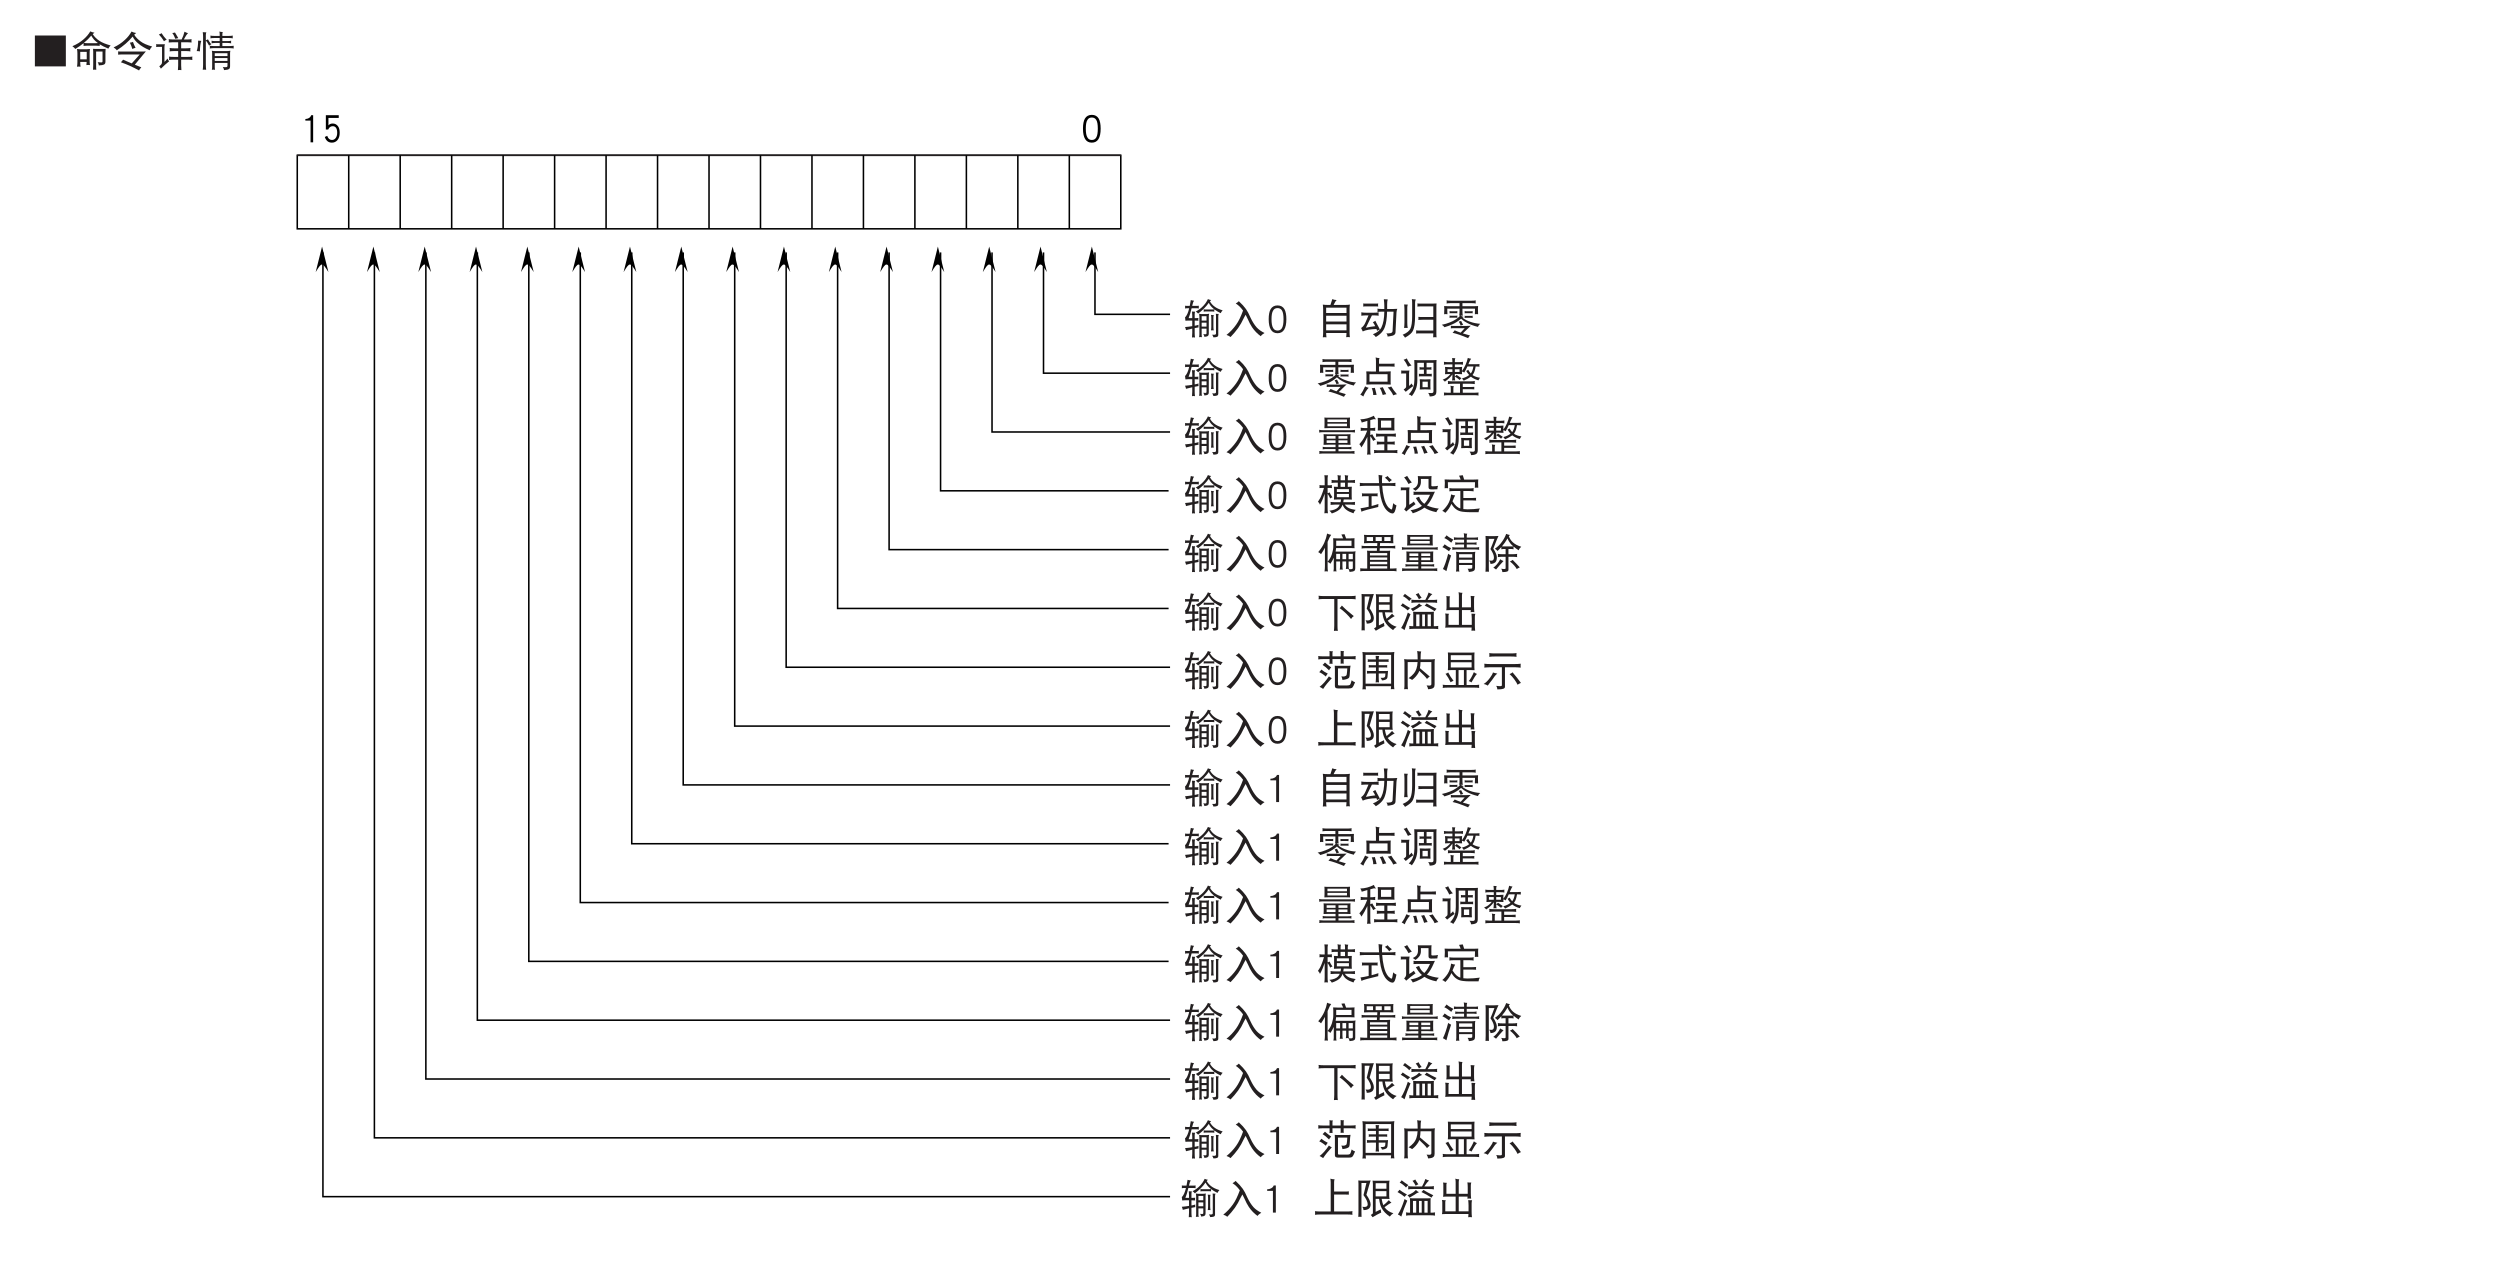 <?xml version="1.0" encoding="UTF-8"?>
<svg xmlns="http://www.w3.org/2000/svg" xmlns:xlink="http://www.w3.org/1999/xlink" width="481.89pt" height="248.27pt" viewBox="0 0 481.89 248.27" version="1.2">
<defs>
<g>
<symbol overflow="visible" id="glyph0-0">
<path style="stroke:none;" d=""/>
</symbol>
<symbol overflow="visible" id="glyph0-1">
<path style="stroke:none;" d="M 3.891 -2.703 C 3.891 -3.562 3.766 -4.203 3.516 -4.641 C 3.234 -5.109 2.797 -5.359 2.188 -5.359 C 1.578 -5.359 1.141 -5.109 0.859 -4.641 C 0.609 -4.203 0.484 -3.562 0.484 -2.703 C 0.484 -0.906 1.047 0 2.188 0 C 3.328 0 3.891 -0.906 3.891 -2.703 Z M 3.344 -2.703 C 3.344 -1.906 3.25 -1.344 3.047 -1 C 2.859 -0.672 2.578 -0.516 2.188 -0.516 C 1.812 -0.516 1.516 -0.672 1.344 -1 C 1.125 -1.344 1.031 -1.906 1.031 -2.703 C 1.031 -3.484 1.125 -4.047 1.344 -4.375 C 1.516 -4.688 1.797 -4.844 2.188 -4.844 C 2.578 -4.844 2.859 -4.688 3.047 -4.375 C 3.25 -4.047 3.344 -3.484 3.344 -2.703 Z M 3.344 -2.703 "/>
</symbol>
<symbol overflow="visible" id="glyph0-2">
<path style="stroke:none;" d="M 0.312 -5.297 C 0.328 -5.219 0.328 -5.125 0.328 -5.047 C 0.328 -4.953 0.328 -4.859 0.312 -4.766 C 0.422 -4.797 0.531 -4.812 0.656 -4.812 L 1.109 -4.812 C 1.047 -4.578 1 -4.391 0.953 -4.234 C 0.844 -3.875 0.719 -3.625 0.625 -3.469 C 0.531 -3.297 0.422 -3.156 0.312 -3.062 C 0.328 -2.859 0.359 -2.641 0.391 -2.406 C 0.578 -2.422 0.75 -2.438 0.906 -2.438 L 1.703 -2.438 L 1.703 -1.359 C 1.266 -1.281 0.812 -1.234 0.312 -1.188 C 0.391 -1 0.469 -0.812 0.5 -0.594 C 0.891 -0.703 1.297 -0.797 1.703 -0.891 L 1.703 -0.078 C 1.703 0.234 1.688 0.531 1.656 0.828 C 1.734 0.812 1.828 0.797 1.922 0.797 C 2.031 0.797 2.125 0.812 2.234 0.828 C 2.188 0.531 2.172 0.234 2.172 -0.078 L 2.172 -0.984 C 2.422 -1.031 2.672 -1.078 2.922 -1.125 C 2.906 -1.219 2.891 -1.297 2.891 -1.375 C 2.891 -1.453 2.906 -1.531 2.922 -1.625 C 2.688 -1.547 2.438 -1.484 2.172 -1.438 L 2.172 -2.438 C 2.391 -2.438 2.625 -2.422 2.891 -2.406 C 2.875 -2.5 2.859 -2.578 2.859 -2.656 C 2.859 -2.75 2.875 -2.844 2.891 -2.938 C 2.625 -2.906 2.391 -2.906 2.172 -2.906 L 2.172 -3.688 C 2.172 -3.875 2.203 -4.031 2.266 -4.156 C 2.031 -4.156 1.812 -4.156 1.656 -4.188 C 1.688 -3.922 1.703 -3.656 1.703 -3.406 L 1.703 -2.906 L 1 -2.906 C 1.188 -3.359 1.391 -4 1.578 -4.812 L 2.641 -4.812 C 2.75 -4.812 2.875 -4.797 2.984 -4.766 C 2.969 -4.859 2.953 -4.953 2.953 -5.047 C 2.953 -5.125 2.969 -5.219 2.984 -5.297 C 2.875 -5.281 2.75 -5.266 2.641 -5.266 L 1.688 -5.266 C 1.703 -5.312 1.719 -5.375 1.734 -5.438 C 1.812 -5.844 1.922 -6.109 2.047 -6.266 C 1.812 -6.297 1.609 -6.328 1.422 -6.391 C 1.344 -5.969 1.281 -5.609 1.219 -5.266 L 0.656 -5.266 C 0.531 -5.266 0.422 -5.281 0.312 -5.297 Z M 4.719 -6.578 C 4.516 -6.109 4.219 -5.688 3.844 -5.281 C 3.453 -4.859 2.969 -4.484 2.391 -4.188 C 2.578 -4.047 2.734 -3.906 2.828 -3.781 C 3.672 -4.406 4.359 -5.094 4.891 -5.859 C 5.094 -5.438 5.359 -5.094 5.688 -4.828 C 5.75 -4.75 5.828 -4.688 5.938 -4.609 C 5.844 -4.594 5.75 -4.578 5.656 -4.578 L 4.203 -4.578 C 4.094 -4.578 3.984 -4.594 3.891 -4.609 C 3.906 -4.547 3.922 -4.469 3.922 -4.406 C 3.922 -4.312 3.906 -4.234 3.891 -4.156 C 3.984 -4.172 4.094 -4.188 4.203 -4.188 L 5.656 -4.188 C 5.766 -4.188 5.859 -4.172 5.969 -4.156 C 5.953 -4.234 5.938 -4.312 5.938 -4.406 C 5.938 -4.469 5.953 -4.531 5.969 -4.594 C 6.281 -4.344 6.688 -4.109 7.188 -3.859 C 7.281 -4.078 7.406 -4.25 7.562 -4.406 C 6.875 -4.609 6.359 -4.859 6.016 -5.125 C 5.641 -5.391 5.344 -5.734 5.109 -6.141 C 5.172 -6.234 5.266 -6.312 5.344 -6.391 C 5.125 -6.422 4.922 -6.484 4.719 -6.578 Z M 3.016 -3.75 C 3.047 -3.562 3.078 -3.391 3.078 -3.219 L 3.078 0.297 C 3.078 0.453 3.047 0.609 3.016 0.766 C 3.109 0.75 3.203 0.734 3.297 0.734 C 3.391 0.734 3.484 0.75 3.578 0.766 C 3.531 0.609 3.516 0.453 3.516 0.297 L 3.516 -0.875 L 4.453 -0.875 L 4.453 -0.047 C 4.453 0.062 4.438 0.125 4.406 0.156 C 4.359 0.188 4.297 0.203 4.203 0.203 C 4.141 0.203 4.016 0.188 3.828 0.172 C 3.938 0.328 4.016 0.5 4.047 0.703 C 4.422 0.672 4.656 0.609 4.75 0.484 C 4.844 0.422 4.891 0.266 4.891 0.062 L 4.891 -3.219 C 4.891 -3.391 4.906 -3.562 4.953 -3.75 C 4.719 -3.703 4.516 -3.688 4.297 -3.688 L 3.609 -3.688 C 3.406 -3.688 3.219 -3.703 3.016 -3.75 Z M 3.516 -1.281 L 3.516 -2.031 L 4.453 -2.031 L 4.453 -1.281 Z M 3.516 -2.438 L 3.516 -3.281 L 4.453 -3.281 L 4.453 -2.438 Z M 5.312 -3.531 C 5.359 -3.297 5.375 -3.062 5.375 -2.844 L 5.375 -1.312 C 5.375 -1.047 5.359 -0.797 5.312 -0.547 C 5.391 -0.562 5.484 -0.562 5.562 -0.562 C 5.656 -0.562 5.75 -0.562 5.844 -0.547 C 5.797 -0.797 5.781 -1.047 5.781 -1.312 L 5.781 -3.094 C 5.781 -3.25 5.812 -3.391 5.875 -3.5 C 5.656 -3.5 5.469 -3.5 5.312 -3.531 Z M 6.25 -3.75 C 6.266 -3.609 6.281 -3.469 6.281 -3.344 L 6.281 0.062 C 6.281 0.219 6.156 0.297 5.906 0.297 L 5.531 0.297 C 5.656 0.438 5.734 0.594 5.781 0.797 C 6.094 0.797 6.312 0.766 6.484 0.703 C 6.641 0.641 6.719 0.516 6.719 0.297 L 6.719 -3.281 C 6.719 -3.438 6.75 -3.578 6.812 -3.719 C 6.609 -3.719 6.438 -3.719 6.25 -3.75 Z M 6.25 -3.75 "/>
</symbol>
<symbol overflow="visible" id="glyph0-3">
<path style="stroke:none;" d="M 3.516 -4.359 C 3.094 -3.203 2.656 -2.281 2.188 -1.641 C 1.641 -0.875 1.031 -0.219 0.328 0.328 C 0.656 0.438 0.922 0.578 1.109 0.734 C 1.625 0.203 2.109 -0.359 2.562 -0.984 C 2.969 -1.562 3.359 -2.25 3.719 -3.031 C 3.828 -3.234 3.922 -3.406 4.016 -3.562 C 4.172 -3.281 4.312 -2.984 4.453 -2.672 C 4.688 -2.109 4.969 -1.594 5.266 -1.141 C 5.719 -0.469 6.281 0.109 6.938 0.578 C 7.062 0.375 7.297 0.172 7.656 -0.047 C 7.031 -0.344 6.531 -0.703 6.141 -1.125 C 5.719 -1.609 5.328 -2.219 4.969 -2.984 C 4.656 -3.703 4.375 -4.25 4.094 -4.641 C 3.75 -5.125 3.281 -5.641 2.703 -6.172 C 2.531 -6 2.328 -5.844 2.109 -5.734 C 2.609 -5.422 3.047 -5 3.453 -4.453 C 3.469 -4.422 3.484 -4.406 3.516 -4.359 Z M 3.516 -4.359 "/>
</symbol>
<symbol overflow="visible" id="glyph0-4">
<path style="stroke:none;" d=""/>
</symbol>
<symbol overflow="visible" id="glyph0-5">
<path style="stroke:none;" d="M 3.047 -6.578 C 2.922 -6.141 2.812 -5.781 2.688 -5.453 L 2.141 -5.453 C 1.828 -5.453 1.516 -5.469 1.219 -5.516 C 1.25 -5.234 1.281 -4.953 1.281 -4.672 L 1.281 -0.109 C 1.281 0.203 1.25 0.5 1.219 0.797 C 1.375 0.781 1.484 0.766 1.547 0.766 C 1.625 0.766 1.734 0.781 1.922 0.797 C 1.891 0.516 1.859 0.234 1.859 -0.047 L 5.781 -0.047 C 5.781 0.219 5.75 0.5 5.719 0.766 C 5.906 0.75 6.031 0.734 6.094 0.734 C 6.156 0.734 6.266 0.75 6.438 0.766 C 6.391 0.469 6.375 0.172 6.375 -0.141 L 6.375 -4.672 C 6.375 -4.953 6.391 -5.234 6.438 -5.516 C 6.125 -5.469 5.812 -5.453 5.5 -5.453 L 3.297 -5.453 C 3.484 -5.891 3.688 -6.203 3.891 -6.391 C 3.547 -6.406 3.266 -6.469 3.047 -6.578 Z M 1.859 -0.562 L 1.859 -1.719 L 5.781 -1.719 L 5.781 -0.562 Z M 1.859 -2.25 L 1.859 -3.375 L 5.781 -3.375 L 5.781 -2.25 Z M 1.859 -3.891 L 1.859 -4.922 L 5.781 -4.922 L 5.781 -3.891 Z M 1.859 -3.891 "/>
</symbol>
<symbol overflow="visible" id="glyph0-6">
<path style="stroke:none;" d="M 1.016 -5.734 C 1.031 -5.641 1.047 -5.547 1.047 -5.453 C 1.047 -5.344 1.031 -5.25 1.016 -5.141 C 1.141 -5.156 1.266 -5.172 1.391 -5.172 L 3.547 -5.172 C 3.672 -5.172 3.797 -5.156 3.922 -5.141 C 3.891 -5.25 3.891 -5.344 3.891 -5.453 C 3.891 -5.547 3.891 -5.641 3.922 -5.734 C 3.797 -5.719 3.672 -5.703 3.547 -5.703 L 1.391 -5.703 C 1.266 -5.703 1.141 -5.719 1.016 -5.734 Z M 0.656 -4.031 C 0.672 -3.906 0.672 -3.797 0.672 -3.688 C 0.672 -3.578 0.672 -3.469 0.656 -3.375 C 0.953 -3.406 1.25 -3.438 1.547 -3.438 L 2.047 -3.438 C 1.594 -2.344 1.312 -1.719 1.172 -1.547 C 1.062 -1.375 0.891 -1.188 0.625 -1 C 0.719 -0.828 0.828 -0.609 0.938 -0.344 C 1.516 -0.625 2.406 -0.781 3.578 -0.812 C 3.625 -0.672 3.672 -0.562 3.703 -0.453 C 3.922 -0.594 4.109 -0.688 4.234 -0.719 C 4.156 -0.875 4.078 -1.016 4 -1.188 C 3.875 -1.422 3.734 -1.703 3.562 -2 C 3.469 -2.172 3.391 -2.312 3.359 -2.406 C 3.234 -2.297 3.078 -2.203 2.891 -2.125 C 3.047 -1.922 3.203 -1.656 3.344 -1.359 C 2.75 -1.297 2.156 -1.188 1.547 -1.062 L 2.703 -3.438 L 3.109 -3.438 C 3.406 -3.438 3.703 -3.406 4.016 -3.375 C 4 -3.469 3.984 -3.578 3.984 -3.688 C 3.984 -3.797 4 -3.906 4.016 -4.031 C 3.703 -3.969 3.406 -3.953 3.109 -3.953 L 1.547 -3.953 C 1.25 -3.953 0.953 -3.969 0.656 -4.031 Z M 3.766 -4.734 C 3.781 -4.625 3.797 -4.531 3.797 -4.438 C 3.797 -4.312 3.781 -4.203 3.766 -4.094 C 4.031 -4.125 4.297 -4.156 4.578 -4.156 L 5.094 -4.156 C 5.078 -2.875 4.906 -1.891 4.562 -1.172 C 4.312 -0.609 3.75 -0.141 2.891 0.203 C 3.125 0.344 3.328 0.531 3.453 0.734 C 4.391 0.203 4.984 -0.484 5.234 -1.297 C 5.453 -1.891 5.594 -2.844 5.625 -4.156 L 6.875 -4.156 L 6.688 -0.422 C 6.688 -0.312 6.641 -0.219 6.562 -0.141 C 6.438 -0.031 6.219 0.031 5.906 0.031 L 5.469 0.031 C 5.641 0.188 5.719 0.391 5.719 0.641 C 6 0.625 6.328 0.562 6.703 0.469 C 7.047 0.359 7.234 0.156 7.25 -0.141 L 7.438 -3.953 C 7.453 -4.219 7.5 -4.469 7.594 -4.703 C 7.344 -4.688 7.094 -4.672 6.844 -4.672 L 5.641 -4.672 L 5.641 -5.594 C 5.641 -5.953 5.672 -6.266 5.75 -6.516 C 5.484 -6.516 5.234 -6.531 5 -6.547 C 5.062 -6.094 5.094 -5.672 5.094 -5.266 L 5.094 -4.672 L 4.578 -4.672 C 4.297 -4.672 4.031 -4.688 3.766 -4.734 Z M 3.766 -4.734 "/>
</symbol>
<symbol overflow="visible" id="glyph0-7">
<path style="stroke:none;" d="M 0.938 -5.547 C 0.969 -5.234 1 -4.922 1 -4.609 L 1 -2.094 C 1 -1.734 0.969 -1.359 0.938 -1 C 1.047 -1.016 1.156 -1.031 1.281 -1.031 C 1.391 -1.031 1.5 -1.016 1.625 -1 C 1.562 -1.359 1.547 -1.734 1.547 -2.094 L 1.547 -4.953 C 1.547 -5.172 1.578 -5.375 1.656 -5.516 C 1.359 -5.516 1.125 -5.531 0.938 -5.547 Z M 2.422 -6.578 C 2.469 -6.359 2.484 -6.109 2.484 -5.781 L 2.484 -3.25 C 2.484 -2.156 2.375 -1.375 2.156 -0.891 C 1.953 -0.453 1.469 -0.047 0.656 0.297 C 0.828 0.438 0.984 0.625 1.109 0.859 C 1.953 0.391 2.469 -0.062 2.656 -0.516 C 2.906 -1.078 3.047 -1.984 3.047 -3.25 L 3.047 -5.797 C 3.047 -6.031 3.078 -6.266 3.172 -6.516 C 2.922 -6.516 2.672 -6.531 2.422 -6.578 Z M 3.484 -5.734 C 3.5 -5.641 3.516 -5.547 3.516 -5.453 C 3.516 -5.344 3.5 -5.25 3.484 -5.141 C 3.703 -5.156 3.906 -5.172 4.141 -5.172 L 6.562 -5.172 L 6.562 -3.125 L 4.484 -3.125 C 4.219 -3.125 3.938 -3.125 3.672 -3.156 C 3.688 -3.078 3.703 -2.984 3.703 -2.875 C 3.703 -2.766 3.688 -2.672 3.672 -2.562 C 3.953 -2.578 4.219 -2.594 4.484 -2.594 L 6.562 -2.594 L 6.562 -0.516 L 4.047 -0.516 C 3.781 -0.516 3.5 -0.516 3.234 -0.547 C 3.25 -0.453 3.266 -0.359 3.266 -0.25 C 3.266 -0.156 3.25 -0.062 3.234 0.062 C 3.516 0.031 3.781 0.031 4.047 0.031 L 6.562 0.031 C 6.562 0.281 6.547 0.531 6.531 0.797 C 6.641 0.781 6.75 0.766 6.875 0.766 C 6.969 0.766 7.078 0.781 7.188 0.797 C 7.156 0.5 7.156 0.203 7.156 -0.109 L 7.156 -4.859 C 7.156 -5.141 7.156 -5.438 7.188 -5.734 C 6.891 -5.719 6.578 -5.703 6.281 -5.703 L 4.141 -5.703 C 3.906 -5.703 3.703 -5.719 3.484 -5.734 Z M 3.484 -5.734 "/>
</symbol>
<symbol overflow="visible" id="glyph0-8">
<path style="stroke:none;" d="M 1.141 -6.328 C 1.156 -6.219 1.172 -6.125 1.172 -6.016 C 1.172 -5.922 1.156 -5.828 1.141 -5.734 C 1.422 -5.781 1.688 -5.797 1.953 -5.797 L 3.641 -5.797 L 3.641 -5.203 L 1.578 -5.203 C 1.281 -5.203 0.984 -5.219 0.672 -5.234 C 0.688 -5.031 0.703 -4.844 0.703 -4.641 C 0.703 -4.312 0.688 -3.984 0.672 -3.656 C 0.781 -3.672 0.891 -3.688 1 -3.688 C 1.094 -3.688 1.188 -3.672 1.312 -3.656 C 1.281 -4.016 1.281 -4.375 1.281 -4.734 L 3.641 -4.734 L 3.641 -4.266 C 3.641 -3.969 3.625 -3.672 3.578 -3.375 C 3.641 -3.375 3.703 -3.391 3.766 -3.391 C 3.578 -3.156 3.312 -2.922 2.969 -2.703 C 2.578 -2.438 2.172 -2.234 1.75 -2.078 C 1.297 -1.891 0.781 -1.734 0.219 -1.625 C 0.453 -1.484 0.625 -1.328 0.734 -1.156 C 1.391 -1.359 1.906 -1.531 2.297 -1.734 C 2.875 -1.984 3.422 -2.344 3.938 -2.797 C 4.297 -2.469 4.672 -2.203 5.078 -2 C 5.609 -1.703 6.312 -1.438 7.188 -1.219 C 7.266 -1.438 7.406 -1.641 7.625 -1.812 C 6.891 -1.875 6.25 -2 5.719 -2.203 C 5.172 -2.375 4.672 -2.641 4.203 -2.984 C 4.281 -3.031 4.359 -3.078 4.453 -3.125 C 4.234 -3.172 4.031 -3.281 3.844 -3.406 L 3.922 -3.406 C 4.031 -3.406 4.141 -3.391 4.266 -3.375 C 4.219 -3.672 4.203 -3.969 4.203 -4.266 L 4.203 -4.734 L 6.625 -4.734 C 6.625 -4.375 6.609 -4.016 6.594 -3.656 C 6.688 -3.672 6.797 -3.688 6.906 -3.688 C 7 -3.688 7.109 -3.672 7.219 -3.656 C 7.203 -4 7.188 -4.359 7.188 -4.703 C 7.188 -4.891 7.203 -5.062 7.219 -5.234 C 6.922 -5.219 6.609 -5.203 6.312 -5.203 L 4.203 -5.203 L 4.203 -5.797 L 5.969 -5.797 C 6.234 -5.797 6.516 -5.781 6.781 -5.734 C 6.75 -5.828 6.75 -5.922 6.75 -6.016 C 6.75 -6.125 6.75 -6.219 6.781 -6.328 C 6.516 -6.281 6.234 -6.266 5.969 -6.266 L 1.953 -6.266 C 1.688 -6.266 1.422 -6.281 1.141 -6.328 Z M 1.703 -4.266 C 1.719 -4.203 1.734 -4.125 1.734 -4.062 C 1.734 -3.969 1.719 -3.906 1.703 -3.844 C 1.797 -3.859 1.891 -3.859 1.984 -3.859 L 2.953 -3.859 C 3.047 -3.859 3.141 -3.859 3.234 -3.844 C 3.219 -3.906 3.203 -3.969 3.203 -4.062 C 3.203 -4.125 3.219 -4.203 3.234 -4.266 C 3.141 -4.25 3.047 -4.234 2.953 -4.234 L 1.984 -4.234 C 1.891 -4.234 1.797 -4.25 1.703 -4.266 Z M 1.703 -3.406 C 1.719 -3.328 1.734 -3.25 1.734 -3.188 C 1.734 -3.109 1.719 -3.031 1.703 -2.969 C 1.797 -2.984 1.891 -3 1.984 -3 L 2.953 -3 C 3.047 -3 3.141 -2.984 3.234 -2.969 C 3.219 -3.031 3.203 -3.109 3.203 -3.188 C 3.203 -3.25 3.219 -3.328 3.234 -3.406 C 3.141 -3.375 3.047 -3.375 2.953 -3.375 L 1.984 -3.375 C 1.891 -3.375 1.797 -3.375 1.703 -3.406 Z M 4.609 -4.266 C 4.625 -4.203 4.641 -4.125 4.641 -4.062 C 4.641 -3.969 4.625 -3.906 4.609 -3.844 C 4.688 -3.859 4.797 -3.859 4.891 -3.859 L 5.906 -3.859 C 6 -3.859 6.094 -3.859 6.188 -3.844 C 6.172 -3.906 6.156 -3.969 6.156 -4.062 C 6.156 -4.125 6.172 -4.203 6.188 -4.266 C 6.094 -4.25 6 -4.234 5.906 -4.234 L 4.891 -4.234 C 4.797 -4.234 4.688 -4.25 4.609 -4.266 Z M 4.609 -3.375 C 4.625 -3.297 4.641 -3.219 4.641 -3.156 C 4.641 -3.078 4.625 -3 4.609 -2.938 C 4.688 -2.953 4.797 -2.969 4.891 -2.969 L 5.906 -2.969 C 6 -2.969 6.094 -2.953 6.188 -2.938 C 6.172 -3 6.156 -3.078 6.156 -3.156 C 6.156 -3.219 6.172 -3.297 6.188 -3.375 C 6.094 -3.344 6 -3.344 5.906 -3.344 L 4.891 -3.344 C 4.797 -3.344 4.688 -3.344 4.609 -3.375 Z M 3.953 -2.375 C 3.797 -2.312 3.641 -2.266 3.484 -2.25 C 3.656 -1.969 3.781 -1.719 3.859 -1.469 C 4.031 -1.547 4.188 -1.594 4.344 -1.625 C 4.188 -1.891 4.047 -2.141 3.953 -2.375 Z M 1.953 -1.438 C 1.969 -1.359 1.984 -1.281 1.984 -1.188 C 1.984 -1.109 1.969 -1.016 1.953 -0.938 C 2.078 -0.953 2.203 -0.969 2.328 -0.969 L 4.641 -0.969 C 4.422 -0.719 4.172 -0.438 3.859 -0.109 C 3.438 -0.25 3.047 -0.406 2.703 -0.562 C 2.578 -0.359 2.438 -0.203 2.297 -0.078 C 3.094 0.094 4.094 0.438 5.297 0.953 C 5.391 0.75 5.516 0.578 5.656 0.438 C 5.172 0.297 4.719 0.172 4.281 0.031 C 4.875 -0.547 5.375 -1.031 5.812 -1.438 C 5.516 -1.422 5.234 -1.406 4.953 -1.406 L 2.328 -1.406 C 2.203 -1.406 2.078 -1.422 1.953 -1.438 Z M 1.953 -1.438 "/>
</symbol>
<symbol overflow="visible" id="glyph0-9">
<path style="stroke:none;" d="M 1.391 -1.062 C 1.125 -0.438 0.828 0.109 0.469 0.547 C 0.672 0.625 0.859 0.734 1.047 0.891 C 1.328 0.203 1.672 -0.359 2.078 -0.781 C 1.797 -0.859 1.562 -0.953 1.391 -1.062 Z M 3.266 -0.781 C 3.156 -0.734 2.953 -0.719 2.672 -0.719 C 2.859 -0.266 2.953 0.172 2.953 0.609 C 3.109 0.594 3.344 0.578 3.609 0.578 C 3.531 0.203 3.422 -0.25 3.266 -0.781 Z M 4.797 -0.906 C 4.562 -0.828 4.375 -0.781 4.203 -0.781 C 4.438 -0.438 4.625 0.031 4.797 0.609 C 5 0.531 5.219 0.484 5.469 0.453 Z M 6.438 -1.031 C 6.219 -0.938 6 -0.875 5.75 -0.859 C 6.266 -0.297 6.625 0.203 6.812 0.672 C 7.047 0.562 7.297 0.5 7.531 0.453 C 7.062 -0.078 6.703 -0.578 6.438 -1.031 Z M 3.422 -6.641 C 3.453 -6.422 3.484 -6.203 3.484 -5.984 L 3.484 -3.922 L 2.641 -3.922 C 2.297 -3.922 1.953 -3.938 1.625 -3.953 C 1.625 -3.766 1.625 -3.578 1.656 -3.406 L 1.656 -2.031 C 1.656 -1.828 1.641 -1.625 1.625 -1.406 C 1.953 -1.422 2.297 -1.438 2.641 -1.438 L 5.312 -1.438 C 5.656 -1.438 6 -1.422 6.344 -1.406 C 6.312 -1.625 6.312 -1.828 6.312 -2.031 L 6.312 -3.406 C 6.312 -3.578 6.312 -3.766 6.344 -3.953 C 6 -3.938 5.656 -3.922 5.312 -3.922 L 4.078 -3.922 L 4.078 -4.891 L 6.281 -4.891 C 6.625 -4.891 6.906 -4.875 7.094 -4.859 C 7.062 -4.953 7.062 -5.047 7.062 -5.172 C 7.062 -5.266 7.062 -5.359 7.094 -5.453 C 6.812 -5.438 6.531 -5.422 6.281 -5.422 L 4.078 -5.422 L 4.078 -5.984 C 4.078 -6.203 4.109 -6.391 4.172 -6.516 C 3.875 -6.516 3.625 -6.562 3.422 -6.641 Z M 5.719 -1.969 L 2.234 -1.969 L 2.234 -3.406 L 5.719 -3.406 Z M 5.719 -1.969 "/>
</symbol>
<symbol overflow="visible" id="glyph0-10">
<path style="stroke:none;" d="M 1.453 -6.453 C 1.25 -6.328 1.047 -6.234 0.844 -6.203 C 1.141 -5.859 1.422 -5.406 1.672 -4.844 C 1.906 -4.969 2.141 -5.047 2.359 -5.078 C 1.984 -5.469 1.688 -5.922 1.453 -6.453 Z M 0.359 -4.125 C 0.375 -4.031 0.391 -3.922 0.391 -3.844 C 0.391 -3.734 0.375 -3.625 0.359 -3.531 C 0.5 -3.547 0.609 -3.547 0.734 -3.547 L 1.328 -3.547 L 1.328 -1.078 C 1.328 -1 1.312 -0.922 1.266 -0.812 C 1.172 -0.703 1.031 -0.578 0.844 -0.453 C 0.984 -0.312 1.125 -0.172 1.25 -0.016 C 1.75 -0.438 2.234 -0.812 2.703 -1.125 C 2.562 -1.266 2.453 -1.438 2.391 -1.625 C 2.234 -1.438 2.062 -1.281 1.891 -1.141 L 1.891 -3.547 C 1.891 -3.734 1.922 -3.922 1.953 -4.125 C 1.781 -4.094 1.609 -4.094 1.422 -4.094 L 0.734 -4.094 C 0.609 -4.094 0.5 -4.094 0.359 -4.125 Z M 2.891 -6.141 C 2.906 -5.797 2.922 -5.453 2.922 -5.109 L 2.922 -2.469 C 2.922 -1.891 2.859 -1.406 2.734 -1.016 C 2.594 -0.5 2.297 0 1.828 0.484 C 2.094 0.562 2.297 0.672 2.422 0.828 C 2.703 0.484 2.953 0.047 3.172 -0.453 C 3.375 -0.969 3.484 -1.547 3.484 -2.219 L 3.484 -5.609 L 4.75 -5.609 L 4.75 -4.734 L 4.203 -4.734 C 4.094 -4.734 3.984 -4.75 3.891 -4.766 C 3.906 -4.688 3.922 -4.609 3.922 -4.531 C 3.922 -4.438 3.906 -4.344 3.891 -4.266 C 3.984 -4.281 4.094 -4.297 4.203 -4.297 L 4.75 -4.297 L 4.75 -3.469 L 4.109 -3.469 C 4 -3.469 3.875 -3.469 3.766 -3.5 C 3.781 -3.406 3.797 -3.328 3.797 -3.25 C 3.797 -3.141 3.781 -3.062 3.766 -2.969 C 3.875 -2.984 4 -3 4.109 -3 L 5.938 -3 C 6.062 -3 6.172 -2.984 6.281 -2.969 C 6.266 -3.062 6.25 -3.141 6.25 -3.25 C 6.25 -3.328 6.266 -3.406 6.281 -3.5 C 6.172 -3.469 6.062 -3.469 5.938 -3.469 L 5.266 -3.469 L 5.266 -4.297 L 5.906 -4.297 C 6.016 -4.297 6.109 -4.281 6.219 -4.266 C 6.203 -4.344 6.188 -4.438 6.188 -4.531 C 6.188 -4.609 6.203 -4.688 6.219 -4.766 C 6.109 -4.75 6.016 -4.734 5.906 -4.734 L 5.266 -4.734 L 5.266 -5.609 L 6.594 -5.609 L 6.594 -0.109 C 6.594 0.109 6.484 0.219 6.25 0.234 C 6.156 0.234 5.938 0.219 5.562 0.203 C 5.75 0.422 5.844 0.641 5.875 0.891 C 6.453 0.875 6.844 0.75 7.016 0.516 C 7.109 0.391 7.156 0.203 7.156 -0.078 L 7.156 -5.109 C 7.156 -5.453 7.156 -5.797 7.188 -6.141 C 6.984 -6.125 6.766 -6.109 6.562 -6.109 L 3.516 -6.109 C 3.312 -6.109 3.094 -6.125 2.891 -6.141 Z M 3.953 -2.438 C 3.953 -2.281 3.953 -2.125 3.984 -1.969 L 3.984 -0.969 C 3.984 -0.797 3.969 -0.625 3.953 -0.453 C 4.234 -0.469 4.531 -0.484 4.828 -0.484 L 5.156 -0.484 C 5.453 -0.484 5.75 -0.469 6.031 -0.453 C 6.016 -0.625 6 -0.797 6 -0.969 L 6 -1.969 C 6 -2.125 6.016 -2.281 6.031 -2.438 C 5.75 -2.422 5.453 -2.406 5.156 -2.406 L 4.828 -2.406 C 4.531 -2.406 4.234 -2.422 3.953 -2.438 Z M 5.5 -0.906 L 4.484 -0.906 L 4.484 -1.969 L 5.5 -1.969 Z M 5.5 -0.906 "/>
</symbol>
<symbol overflow="visible" id="glyph0-11">
<path style="stroke:none;" d="M 0.625 -5.797 C 0.641 -5.703 0.656 -5.609 0.656 -5.516 C 0.656 -5.422 0.641 -5.328 0.625 -5.234 C 0.875 -5.281 1.109 -5.297 1.359 -5.297 L 2.266 -5.297 L 2.266 -4.766 L 1.656 -4.766 C 1.375 -4.766 1.109 -4.781 0.844 -4.812 C 0.844 -4.656 0.844 -4.516 0.875 -4.359 L 0.875 -3.891 C 0.875 -3.734 0.859 -3.562 0.844 -3.406 C 1.109 -3.422 1.375 -3.438 1.656 -3.438 L 1.875 -3.438 C 1.734 -3.234 1.547 -3.047 1.359 -2.906 C 1.078 -2.656 0.75 -2.484 0.391 -2.344 C 0.594 -2.219 0.719 -2.094 0.812 -1.969 C 1.484 -2.438 1.969 -2.906 2.266 -3.375 L 2.266 -3.094 C 2.266 -2.781 2.25 -2.484 2.203 -2.188 C 2.297 -2.203 2.391 -2.219 2.484 -2.219 C 2.594 -2.219 2.688 -2.203 2.797 -2.188 C 2.75 -2.438 2.734 -2.688 2.734 -2.953 C 3.062 -2.766 3.359 -2.547 3.672 -2.281 C 3.781 -2.438 3.891 -2.547 4.016 -2.625 C 3.672 -2.844 3.359 -3.062 3.078 -3.281 C 2.984 -3.172 2.875 -3.062 2.734 -2.969 C 2.734 -3 2.734 -3.047 2.734 -3.094 L 2.734 -3.438 L 3.328 -3.438 C 3.594 -3.438 3.859 -3.422 4.141 -3.406 C 4.109 -3.562 4.109 -3.734 4.109 -3.891 L 4.109 -3.922 C 4.25 -3.906 4.406 -3.828 4.547 -3.719 C 4.766 -4.062 4.969 -4.469 5.156 -4.891 L 6.312 -4.891 C 6.219 -4.297 6.047 -3.859 5.812 -3.547 C 5.625 -3.75 5.453 -4 5.312 -4.266 C 5.203 -4.172 5.062 -4.094 4.922 -4.031 C 5.109 -3.719 5.297 -3.469 5.5 -3.25 C 5.156 -2.969 4.688 -2.75 4.109 -2.594 C 4.234 -2.453 4.344 -2.312 4.453 -2.156 C 5.047 -2.422 5.5 -2.672 5.844 -2.938 C 5.859 -2.906 5.891 -2.891 5.922 -2.859 C 6.266 -2.594 6.719 -2.375 7.281 -2.219 C 7.344 -2.359 7.438 -2.531 7.594 -2.719 C 7.047 -2.797 6.609 -2.953 6.266 -3.156 C 6.219 -3.188 6.188 -3.219 6.156 -3.25 C 6.188 -3.297 6.234 -3.359 6.266 -3.422 C 6.469 -3.688 6.625 -4.188 6.75 -4.891 L 6.812 -4.891 C 7.094 -4.891 7.328 -4.875 7.5 -4.859 C 7.469 -4.938 7.469 -5.016 7.469 -5.109 C 7.469 -5.188 7.469 -5.266 7.5 -5.359 C 7.25 -5.344 7.016 -5.328 6.812 -5.328 L 5.359 -5.328 C 5.391 -5.422 5.438 -5.516 5.469 -5.625 C 5.641 -6 5.766 -6.25 5.875 -6.391 C 5.609 -6.422 5.391 -6.469 5.234 -6.547 C 5.141 -6.125 5.016 -5.688 4.812 -5.234 C 4.578 -4.734 4.344 -4.328 4.109 -4.016 L 4.109 -4.359 C 4.109 -4.516 4.109 -4.656 4.141 -4.812 C 3.859 -4.781 3.594 -4.766 3.328 -4.766 L 2.734 -4.766 L 2.734 -5.297 L 3.578 -5.297 C 3.828 -5.297 4.078 -5.281 4.312 -5.234 C 4.297 -5.328 4.297 -5.422 4.297 -5.516 C 4.297 -5.609 4.297 -5.703 4.312 -5.797 C 4.078 -5.75 3.828 -5.734 3.578 -5.734 L 2.734 -5.734 L 2.734 -6.016 C 2.734 -6.203 2.766 -6.359 2.828 -6.484 C 2.578 -6.484 2.375 -6.5 2.203 -6.516 C 2.25 -6.25 2.266 -6 2.266 -5.734 L 1.359 -5.734 C 1.109 -5.734 0.875 -5.75 0.625 -5.797 Z M 2.266 -4.359 L 2.266 -3.844 L 1.328 -3.844 L 1.328 -4.359 Z M 2.734 -3.844 L 2.734 -4.359 L 3.641 -4.359 L 3.641 -3.844 Z M 1.391 -2.094 C 1.406 -1.984 1.422 -1.875 1.422 -1.781 C 1.422 -1.688 1.406 -1.594 1.391 -1.5 C 1.672 -1.531 1.938 -1.562 2.203 -1.562 L 3.734 -1.562 L 3.734 0.172 L 2.453 0.172 L 2.453 -0.625 C 2.453 -0.828 2.484 -0.984 2.547 -1.094 C 2.297 -1.094 2.078 -1.125 1.891 -1.188 C 1.938 -1 1.953 -0.812 1.953 -0.625 L 1.953 0.172 L 1.422 0.172 C 1.156 0.172 0.891 0.156 0.625 0.125 C 0.641 0.219 0.656 0.312 0.656 0.438 C 0.656 0.516 0.641 0.609 0.625 0.703 C 0.891 0.656 1.156 0.641 1.422 0.641 L 6.5 0.641 C 6.766 0.641 7.031 0.656 7.312 0.703 C 7.297 0.609 7.281 0.516 7.281 0.438 C 7.281 0.312 7.297 0.219 7.312 0.125 C 7.031 0.156 6.766 0.172 6.5 0.172 L 4.266 0.172 L 4.266 -0.516 L 5.812 -0.516 C 6.109 -0.516 6.328 -0.5 6.5 -0.484 C 6.484 -0.547 6.469 -0.625 6.469 -0.719 C 6.469 -0.812 6.484 -0.891 6.5 -0.969 C 6.25 -0.953 6.031 -0.938 5.812 -0.938 L 4.266 -0.938 L 4.266 -1.562 L 5.781 -1.562 C 6.062 -1.562 6.328 -1.531 6.594 -1.5 C 6.578 -1.594 6.562 -1.688 6.562 -1.781 C 6.562 -1.875 6.578 -1.984 6.594 -2.094 C 6.328 -2.047 6.062 -2.031 5.781 -2.031 L 2.203 -2.031 C 1.938 -2.031 1.672 -2.047 1.391 -2.094 Z M 1.391 -2.094 "/>
</symbol>
<symbol overflow="visible" id="glyph0-12">
<path style="stroke:none;" d="M 1.516 -6.359 C 1.516 -6.234 1.531 -6.109 1.547 -5.984 L 1.547 -4.891 C 1.547 -4.688 1.531 -4.5 1.516 -4.297 C 1.844 -4.312 2.156 -4.328 2.484 -4.328 L 5.5 -4.328 C 5.828 -4.328 6.141 -4.312 6.469 -4.297 C 6.453 -4.5 6.438 -4.688 6.438 -4.891 L 6.438 -5.984 C 6.438 -6.109 6.453 -6.234 6.469 -6.359 C 6.141 -6.328 5.828 -6.328 5.5 -6.328 L 2.484 -6.328 C 2.156 -6.328 1.844 -6.328 1.516 -6.359 Z M 5.875 -4.672 L 2.109 -4.672 L 2.109 -5.172 L 5.875 -5.172 Z M 2.109 -5.484 L 2.109 -5.984 L 5.875 -5.984 L 5.875 -5.484 Z M 0.5 -4 C 0.516 -3.891 0.531 -3.812 0.531 -3.719 C 0.531 -3.625 0.516 -3.547 0.5 -3.469 C 0.734 -3.5 0.969 -3.531 1.219 -3.531 L 6.719 -3.531 C 6.953 -3.531 7.203 -3.5 7.438 -3.469 C 7.406 -3.547 7.406 -3.625 7.406 -3.719 C 7.406 -3.812 7.406 -3.891 7.438 -4 C 7.203 -3.938 6.953 -3.922 6.719 -3.922 L 1.219 -3.922 C 0.969 -3.922 0.734 -3.938 0.5 -4 Z M 1.359 -3.156 C 1.359 -3.031 1.375 -2.906 1.391 -2.781 L 1.391 -1.688 C 1.391 -1.484 1.375 -1.297 1.359 -1.094 C 1.688 -1.109 2.016 -1.125 2.328 -1.125 L 3.672 -1.125 L 3.672 -0.656 L 1.828 -0.656 C 1.609 -0.656 1.391 -0.672 1.172 -0.719 C 1.188 -0.641 1.219 -0.562 1.219 -0.484 C 1.219 -0.391 1.188 -0.297 1.172 -0.219 C 1.391 -0.266 1.609 -0.281 1.828 -0.281 L 3.672 -0.281 L 3.672 0.141 L 1.281 0.141 C 1.016 0.141 0.766 0.125 0.531 0.094 C 0.547 0.172 0.562 0.266 0.562 0.359 C 0.562 0.453 0.547 0.547 0.531 0.641 C 0.766 0.594 1.016 0.578 1.281 0.578 L 6.594 0.578 C 6.844 0.578 7.094 0.594 7.344 0.641 C 7.312 0.547 7.312 0.453 7.312 0.359 C 7.312 0.266 7.312 0.172 7.344 0.094 C 7.094 0.125 6.844 0.141 6.594 0.141 L 4.234 0.141 L 4.234 -0.281 L 6.094 -0.281 C 6.312 -0.281 6.531 -0.266 6.75 -0.219 C 6.719 -0.297 6.719 -0.391 6.719 -0.484 C 6.719 -0.562 6.719 -0.641 6.75 -0.719 C 6.531 -0.672 6.312 -0.656 6.094 -0.656 L 4.234 -0.656 L 4.234 -1.125 L 5.609 -1.125 C 5.922 -1.125 6.234 -1.109 6.562 -1.094 C 6.547 -1.297 6.531 -1.484 6.531 -1.688 L 6.531 -2.781 C 6.531 -2.906 6.547 -3.031 6.562 -3.156 C 6.234 -3.125 5.922 -3.125 5.609 -3.125 L 2.328 -3.125 C 2.016 -3.125 1.688 -3.125 1.359 -3.156 Z M 5.969 -1.469 L 4.234 -1.469 L 4.234 -1.969 L 5.969 -1.969 Z M 3.672 -1.469 L 1.953 -1.469 L 1.953 -1.969 L 3.672 -1.969 Z M 1.953 -2.281 L 1.953 -2.781 L 3.672 -2.781 L 3.672 -2.281 Z M 4.234 -2.781 L 5.969 -2.781 L 5.969 -2.281 L 4.234 -2.281 Z M 4.234 -2.781 "/>
</symbol>
<symbol overflow="visible" id="glyph0-13">
<path style="stroke:none;" d="M 3.078 -6.047 C 3.172 -6.047 3.312 -6.031 3.484 -6.016 C 3.297 -6.25 3.156 -6.484 3.078 -6.703 C 2.234 -6.266 1.375 -6.031 0.469 -6.016 C 0.609 -5.797 0.703 -5.594 0.734 -5.391 C 0.969 -5.469 1.328 -5.562 1.828 -5.719 L 1.828 -4.328 L 1.391 -4.328 C 1.109 -4.328 0.812 -4.344 0.531 -4.406 C 0.547 -4.281 0.562 -4.188 0.562 -4.094 C 0.562 -3.969 0.547 -3.875 0.531 -3.781 C 0.812 -3.812 1.109 -3.844 1.391 -3.844 L 1.797 -3.844 C 1.625 -3.375 1.438 -2.953 1.25 -2.594 C 0.984 -2.078 0.656 -1.625 0.281 -1.219 C 0.453 -1.062 0.578 -0.859 0.672 -0.594 C 1.125 -1.234 1.5 -1.906 1.828 -2.641 L 1.828 -0.109 C 1.828 0.203 1.812 0.5 1.766 0.797 C 1.875 0.781 2 0.766 2.109 0.766 C 2.219 0.766 2.344 0.781 2.453 0.797 C 2.406 0.5 2.391 0.203 2.391 -0.109 L 2.391 -2.781 C 2.594 -2.516 2.781 -2.203 2.953 -1.844 C 3.109 -1.969 3.281 -2.062 3.453 -2.094 C 3.156 -2.453 2.938 -2.812 2.766 -3.156 C 2.656 -3.078 2.531 -3.016 2.391 -2.969 L 2.391 -3.844 L 2.484 -3.844 C 2.766 -3.844 3.062 -3.812 3.359 -3.781 C 3.328 -3.875 3.328 -3.969 3.328 -4.094 C 3.328 -4.188 3.328 -4.281 3.359 -4.406 C 3.062 -4.344 2.766 -4.328 2.484 -4.328 L 2.391 -4.328 L 2.391 -5.859 C 2.594 -5.922 2.828 -5.984 3.078 -6.047 Z M 3.828 -6.297 C 3.828 -6.125 3.828 -5.938 3.859 -5.766 L 3.859 -4.5 C 3.859 -4.281 3.844 -4.078 3.828 -3.859 C 4.156 -3.875 4.5 -3.891 4.859 -3.891 L 6.031 -3.891 C 6.375 -3.891 6.719 -3.875 7.062 -3.859 C 7.031 -4.078 7.031 -4.281 7.031 -4.5 L 7.031 -5.766 C 7.031 -5.938 7.031 -6.125 7.062 -6.297 C 6.719 -6.266 6.375 -6.266 6.031 -6.266 L 4.859 -6.266 C 4.5 -6.266 4.156 -6.266 3.828 -6.297 Z M 6.438 -4.406 L 4.453 -4.406 L 4.453 -5.766 L 6.438 -5.766 Z M 3.484 -3.281 C 3.5 -3.172 3.516 -3.062 3.516 -2.969 C 3.516 -2.859 3.5 -2.75 3.484 -2.656 C 3.766 -2.688 4.062 -2.719 4.344 -2.719 L 5.094 -2.719 L 5.094 -1.688 L 4.516 -1.688 C 4.219 -1.688 3.922 -1.703 3.641 -1.75 C 3.656 -1.641 3.672 -1.531 3.672 -1.438 C 3.672 -1.328 3.656 -1.234 3.641 -1.125 C 3.922 -1.172 4.219 -1.188 4.516 -1.188 L 5.094 -1.188 L 5.094 -0.047 L 3.984 -0.047 C 3.688 -0.047 3.391 -0.062 3.109 -0.109 C 3.125 0 3.141 0.109 3.141 0.203 C 3.141 0.312 3.125 0.422 3.109 0.516 C 3.391 0.469 3.688 0.453 3.984 0.453 L 6.75 0.453 C 7.031 0.453 7.328 0.469 7.625 0.516 C 7.609 0.422 7.594 0.312 7.594 0.203 C 7.594 0.109 7.609 0 7.625 -0.109 C 7.328 -0.062 7.031 -0.047 6.75 -0.047 L 5.688 -0.047 L 5.688 -1.188 L 6.25 -1.188 C 6.547 -1.188 6.828 -1.172 7.125 -1.125 C 7.094 -1.234 7.094 -1.328 7.094 -1.438 C 7.094 -1.531 7.094 -1.641 7.125 -1.75 C 6.828 -1.703 6.547 -1.688 6.25 -1.688 L 5.688 -1.688 L 5.688 -2.719 L 6.469 -2.719 C 6.75 -2.719 7.047 -2.688 7.344 -2.656 C 7.312 -2.75 7.312 -2.859 7.312 -2.969 C 7.312 -3.062 7.312 -3.172 7.344 -3.281 C 7.047 -3.234 6.75 -3.219 6.469 -3.219 L 4.344 -3.219 C 4.062 -3.219 3.766 -3.234 3.484 -3.281 Z M 3.484 -3.281 "/>
</symbol>
<symbol overflow="visible" id="glyph0-14">
<path style="stroke:none;" d="M 0.562 -4.641 C 0.578 -4.547 0.594 -4.469 0.594 -4.359 C 0.594 -4.25 0.578 -4.156 0.562 -4.062 C 0.672 -4.078 0.812 -4.094 0.938 -4.094 L 1.438 -4.094 C 1.312 -3.625 1.172 -3.203 1.016 -2.828 C 0.828 -2.297 0.578 -1.844 0.281 -1.438 C 0.453 -1.297 0.578 -1.094 0.672 -0.859 C 1.031 -1.5 1.328 -2.203 1.578 -2.969 L 1.578 -0.281 C 1.578 0.078 1.562 0.438 1.516 0.797 C 1.641 0.781 1.75 0.766 1.859 0.766 C 1.969 0.766 2.094 0.781 2.203 0.797 C 2.156 0.438 2.141 0.078 2.141 -0.281 L 2.141 -2.969 C 2.328 -2.703 2.5 -2.406 2.641 -2.062 C 2.766 -2.172 2.922 -2.25 3.078 -2.281 C 2.844 -2.609 2.656 -2.922 2.516 -3.25 C 2.422 -3.156 2.281 -3.109 2.141 -3.078 L 2.141 -4.094 L 2.609 -4.094 C 2.734 -4.094 2.859 -4.078 2.984 -4.062 C 2.969 -4.156 2.953 -4.25 2.953 -4.359 C 2.953 -4.469 2.969 -4.547 2.984 -4.641 C 2.859 -4.625 2.734 -4.609 2.609 -4.609 L 2.141 -4.609 L 2.141 -5.953 C 2.141 -6.172 2.172 -6.359 2.234 -6.516 C 1.953 -6.516 1.719 -6.531 1.516 -6.547 C 1.562 -6.234 1.578 -5.922 1.578 -5.609 L 1.578 -4.609 L 0.938 -4.609 C 0.812 -4.609 0.672 -4.625 0.562 -4.641 Z M 2.891 -5.641 C 2.906 -5.531 2.922 -5.438 2.922 -5.328 C 2.922 -5.234 2.906 -5.141 2.891 -5.047 C 3.156 -5.094 3.422 -5.109 3.703 -5.109 L 4.109 -5.109 L 4.109 -4.297 C 3.844 -4.297 3.609 -4.312 3.359 -4.328 C 3.359 -4.172 3.359 -4.031 3.391 -3.859 L 3.391 -2.406 C 3.391 -2.219 3.375 -2.031 3.359 -1.844 C 3.656 -1.859 3.953 -1.875 4.266 -1.875 L 4.734 -1.875 C 4.703 -1.688 4.672 -1.5 4.641 -1.344 L 3.516 -1.344 C 3.25 -1.344 2.969 -1.359 2.703 -1.406 C 2.719 -1.297 2.734 -1.188 2.734 -1.094 C 2.734 -1 2.719 -0.906 2.703 -0.828 C 2.969 -0.859 3.25 -0.875 3.516 -0.875 L 4.484 -0.875 C 4.391 -0.672 4.281 -0.5 4.156 -0.359 C 3.844 -0.016 3.281 0.203 2.484 0.297 C 2.688 0.453 2.844 0.625 2.953 0.828 C 3.781 0.547 4.359 0.219 4.656 -0.172 C 4.797 -0.344 4.922 -0.578 5.016 -0.859 C 5.219 -0.391 5.469 -0.062 5.781 0.141 C 6.078 0.375 6.516 0.594 7.125 0.797 C 7.203 0.547 7.344 0.328 7.562 0.141 C 6.969 0.047 6.531 -0.062 6.25 -0.203 C 5.938 -0.344 5.688 -0.562 5.453 -0.875 L 6.625 -0.875 C 6.891 -0.875 7.156 -0.859 7.438 -0.828 C 7.406 -0.906 7.406 -1 7.406 -1.094 C 7.406 -1.188 7.406 -1.297 7.438 -1.406 C 7.156 -1.359 6.891 -1.344 6.625 -1.344 L 5.156 -1.344 C 5.188 -1.5 5.219 -1.688 5.25 -1.875 L 5.906 -1.875 C 6.203 -1.875 6.516 -1.859 6.812 -1.844 C 6.797 -2.031 6.781 -2.219 6.781 -2.406 L 6.781 -3.859 C 6.781 -4.031 6.797 -4.172 6.812 -4.328 C 6.547 -4.312 6.281 -4.297 6.031 -4.297 L 6.031 -5.109 L 6.625 -5.109 C 6.891 -5.109 7.156 -5.094 7.438 -5.047 C 7.406 -5.141 7.406 -5.234 7.406 -5.328 C 7.406 -5.438 7.406 -5.531 7.438 -5.641 C 7.156 -5.594 6.891 -5.578 6.625 -5.578 L 6.031 -5.578 L 6.031 -5.984 C 6.031 -6.188 6.062 -6.359 6.125 -6.484 C 5.859 -6.484 5.641 -6.516 5.438 -6.578 C 5.484 -6.375 5.5 -6.172 5.5 -5.984 L 5.5 -5.578 L 4.641 -5.578 L 4.641 -5.984 C 4.641 -6.188 4.656 -6.359 4.719 -6.484 C 4.453 -6.484 4.234 -6.516 4.047 -6.578 C 4.078 -6.375 4.109 -6.172 4.109 -5.984 L 4.109 -5.578 L 3.703 -5.578 C 3.422 -5.578 3.156 -5.594 2.891 -5.641 Z M 4.641 -4.297 L 4.641 -5.109 L 5.5 -5.109 L 5.5 -4.297 Z M 6.25 -2.312 L 3.922 -2.312 L 3.922 -2.938 L 6.25 -2.938 Z M 3.922 -3.312 L 3.922 -3.859 L 6.25 -3.859 L 6.25 -3.312 Z M 3.922 -3.312 "/>
</symbol>
<symbol overflow="visible" id="glyph0-15">
<path style="stroke:none;" d="M 0.359 -5.078 C 0.375 -4.969 0.391 -4.859 0.391 -4.734 C 0.391 -4.625 0.375 -4.531 0.359 -4.438 C 0.672 -4.469 0.969 -4.5 1.281 -4.5 L 4.125 -4.5 C 4.141 -4.141 4.172 -3.812 4.219 -3.469 C 4.328 -2.609 4.469 -1.953 4.625 -1.5 C 4.922 -0.531 5.375 0.172 6.016 0.594 C 6.234 0.75 6.469 0.828 6.688 0.828 C 6.844 0.828 6.984 0.703 7.109 0.469 C 7.219 0.25 7.312 -0.141 7.438 -0.719 C 7.188 -0.828 6.969 -0.969 6.812 -1.156 C 6.688 -0.344 6.594 0.062 6.5 0.062 C 6.375 0.062 6.156 -0.094 5.844 -0.391 C 5.469 -0.844 5.188 -1.484 5 -2.344 C 4.844 -3.031 4.734 -3.75 4.688 -4.5 L 6.344 -4.5 C 6.641 -4.5 6.953 -4.469 7.25 -4.438 C 7.234 -4.531 7.219 -4.625 7.219 -4.734 C 7.219 -4.859 7.234 -4.969 7.25 -5.078 C 6.953 -5.031 6.641 -5.016 6.344 -5.016 L 4.656 -5.016 C 4.641 -5.219 4.641 -5.422 4.641 -5.641 C 4.641 -5.922 4.656 -6.219 4.719 -6.516 C 4.531 -6.516 4.281 -6.547 3.984 -6.609 C 4 -6.062 4.031 -5.531 4.078 -5.016 L 1.281 -5.016 C 0.969 -5.016 0.672 -5.031 0.359 -5.078 Z M 0.766 -3.062 C 0.781 -2.969 0.812 -2.875 0.812 -2.781 C 0.812 -2.672 0.781 -2.562 0.766 -2.469 C 0.906 -2.484 1.016 -2.5 1.141 -2.5 L 2.078 -2.5 L 2.078 -0.469 C 1.562 -0.344 1.047 -0.25 0.5 -0.172 C 0.609 0.078 0.656 0.297 0.672 0.484 C 1.141 0.266 2.234 -0.031 3.922 -0.422 C 3.922 -0.516 3.922 -0.719 3.953 -1 C 3.531 -0.859 3.094 -0.719 2.641 -0.609 L 2.641 -2.5 L 3.453 -2.5 C 3.578 -2.5 3.703 -2.484 3.828 -2.469 C 3.797 -2.562 3.797 -2.672 3.797 -2.781 C 3.797 -2.875 3.797 -2.969 3.828 -3.062 C 3.703 -3.031 3.578 -3.031 3.453 -3.031 L 1.141 -3.031 C 1.016 -3.031 0.906 -3.031 0.766 -3.062 Z M 5.719 -6.391 C 5.562 -6.25 5.391 -6.156 5.203 -6.078 C 5.547 -5.828 5.828 -5.531 6.031 -5.203 C 6.203 -5.375 6.391 -5.516 6.562 -5.609 C 6.188 -5.875 5.906 -6.141 5.719 -6.391 Z M 5.719 -6.391 "/>
</symbol>
<symbol overflow="visible" id="glyph0-16">
<path style="stroke:none;" d="M 1.516 -6.422 C 1.359 -6.297 1.172 -6.203 0.938 -6.141 C 1.25 -5.766 1.547 -5.328 1.797 -4.844 C 1.984 -4.984 2.203 -5.094 2.422 -5.141 C 2.047 -5.578 1.75 -6.016 1.516 -6.422 Z M 0.281 -4.203 C 0.297 -4.109 0.312 -4.031 0.312 -3.922 C 0.312 -3.828 0.297 -3.719 0.281 -3.625 C 0.391 -3.641 0.531 -3.656 0.656 -3.656 L 1.328 -3.656 L 1.328 -0.781 C 1.328 -0.688 1.312 -0.562 1.266 -0.438 C 1.203 -0.297 1.094 -0.141 0.938 0.031 C 1.078 0.141 1.219 0.281 1.328 0.453 C 1.953 -0.094 2.562 -0.578 3.141 -0.969 C 3 -1.109 2.891 -1.281 2.828 -1.469 C 2.531 -1.234 2.234 -1.016 1.922 -0.844 L 1.922 -3.656 C 1.922 -3.828 1.953 -4.016 1.984 -4.203 C 1.797 -4.188 1.609 -4.188 1.422 -4.188 L 0.656 -4.188 C 0.531 -4.188 0.391 -4.188 0.281 -4.203 Z M 3.578 -6.391 C 3.594 -6.234 3.609 -6.078 3.609 -5.922 L 3.609 -5.297 C 3.609 -5 3.531 -4.734 3.391 -4.516 C 3.281 -4.297 3.016 -4.109 2.609 -3.922 C 2.766 -3.828 2.953 -3.703 3.141 -3.547 C 3.453 -3.766 3.719 -4.016 3.906 -4.297 C 4.078 -4.578 4.172 -4.875 4.172 -5.203 L 4.172 -5.828 L 5.641 -5.828 L 5.641 -4.234 C 5.641 -3.953 5.797 -3.812 6.125 -3.812 C 6.484 -3.812 6.875 -3.812 7.344 -3.844 C 7.344 -4.047 7.391 -4.266 7.469 -4.5 C 7.156 -4.438 6.812 -4.406 6.406 -4.406 C 6.266 -4.406 6.188 -4.453 6.188 -4.578 L 6.188 -5.828 C 6.188 -6.016 6.203 -6.203 6.219 -6.391 C 6.016 -6.359 5.812 -6.359 5.609 -6.359 L 4.203 -6.359 C 4 -6.359 3.781 -6.359 3.578 -6.391 Z M 2.734 -3.375 C 2.75 -3.266 2.766 -3.156 2.766 -3.062 C 2.766 -2.953 2.75 -2.844 2.734 -2.75 C 2.953 -2.766 3.188 -2.781 3.422 -2.781 L 5.938 -2.781 C 5.672 -2.188 5.406 -1.719 5.125 -1.375 C 5.031 -1.25 4.938 -1.141 4.828 -1.031 C 4.328 -1.391 4 -1.844 3.828 -2.406 L 3.203 -2.156 C 3.562 -1.5 3.953 -1 4.375 -0.641 C 4.234 -0.531 4.078 -0.438 3.906 -0.344 C 3.438 -0.078 2.859 0.094 2.172 0.203 C 2.359 0.375 2.516 0.578 2.609 0.797 C 3.062 0.672 3.578 0.453 4.172 0.141 C 4.406 0.016 4.625 -0.141 4.844 -0.297 C 5.469 0.109 6.234 0.406 7.156 0.578 C 7.234 0.328 7.391 0.109 7.625 -0.109 C 6.75 -0.203 5.969 -0.422 5.328 -0.719 C 5.484 -0.891 5.641 -1.062 5.781 -1.266 C 6.141 -1.781 6.5 -2.484 6.875 -3.375 C 6.641 -3.344 6.422 -3.344 6.188 -3.344 L 3.422 -3.344 C 3.188 -3.344 2.953 -3.344 2.734 -3.375 Z M 2.734 -3.375 "/>
</symbol>
<symbol overflow="visible" id="glyph0-17">
<path style="stroke:none;" d="M 4.266 -6.547 C 4.016 -6.5 3.766 -6.469 3.547 -6.453 C 3.656 -6.25 3.75 -6 3.859 -5.703 L 1.734 -5.703 C 1.422 -5.703 1.094 -5.719 0.766 -5.734 C 0.781 -5.516 0.812 -5.297 0.812 -5.078 C 0.812 -4.719 0.781 -4.375 0.766 -4.031 C 0.875 -4.047 0.984 -4.062 1.078 -4.062 C 1.188 -4.062 1.312 -4.047 1.422 -4.031 C 1.406 -4.422 1.391 -4.812 1.391 -5.203 L 6.625 -5.203 C 6.625 -4.844 6.609 -4.484 6.594 -4.125 C 6.703 -4.141 6.828 -4.156 6.938 -4.156 C 7.031 -4.156 7.141 -4.141 7.25 -4.125 C 7.234 -4.453 7.219 -4.797 7.219 -5.141 C 7.219 -5.344 7.234 -5.531 7.25 -5.734 C 6.922 -5.719 6.609 -5.703 6.281 -5.703 L 4.531 -5.703 C 4.438 -6 4.344 -6.281 4.266 -6.547 Z M 1.672 -4.062 C 1.688 -3.938 1.703 -3.844 1.703 -3.75 C 1.703 -3.641 1.688 -3.531 1.672 -3.438 C 1.953 -3.469 2.25 -3.5 2.547 -3.5 L 3.797 -3.5 L 3.797 -0.141 C 3.516 -0.219 3.266 -0.375 3.047 -0.578 C 2.859 -0.734 2.594 -1.047 2.281 -1.516 C 2.531 -2.094 2.688 -2.469 2.797 -2.656 C 2.562 -2.672 2.297 -2.734 2.016 -2.844 C 1.922 -2.109 1.719 -1.453 1.375 -0.906 C 1.031 -0.375 0.672 0.031 0.312 0.328 C 0.516 0.391 0.703 0.531 0.906 0.703 C 1.391 0.219 1.781 -0.344 2.078 -1.016 C 2.406 -0.5 2.703 -0.156 3 0.031 C 3.312 0.266 3.734 0.438 4.266 0.5 C 4.672 0.547 5.078 0.578 5.484 0.578 L 7.312 0.578 C 7.328 0.312 7.406 0.078 7.562 -0.141 C 6.766 -0.031 5.969 0.031 5.172 0.031 C 4.875 0.031 4.609 0.016 4.375 -0.016 L 4.375 -1.688 L 6.125 -1.688 C 6.438 -1.688 6.672 -1.672 6.844 -1.656 C 6.828 -1.734 6.812 -1.828 6.812 -1.938 C 6.812 -2.016 6.828 -2.094 6.844 -2.188 C 6.594 -2.172 6.344 -2.156 6.125 -2.156 L 4.375 -2.156 L 4.375 -3.5 L 5.5 -3.5 C 5.797 -3.5 6.094 -3.469 6.375 -3.438 C 6.344 -3.531 6.344 -3.641 6.344 -3.75 C 6.344 -3.844 6.344 -3.938 6.375 -4.062 C 6.094 -4.016 5.797 -4 5.5 -4 L 2.547 -4 C 2.25 -4 1.953 -4.016 1.672 -4.062 Z M 1.672 -4.062 "/>
</symbol>
<symbol overflow="visible" id="glyph0-18">
<path style="stroke:none;" d="M 2.047 -6.609 C 1.938 -6.016 1.766 -5.438 1.516 -4.875 C 1.25 -4.25 0.844 -3.641 0.328 -3.031 C 0.578 -2.906 0.75 -2.766 0.875 -2.625 C 1.141 -3.031 1.391 -3.438 1.625 -3.875 L 1.625 -0.312 C 1.625 0.016 1.594 0.359 1.547 0.703 C 1.656 0.688 1.75 0.672 1.859 0.672 C 1.969 0.672 2.094 0.688 2.203 0.703 C 2.156 0.359 2.141 0.016 2.141 -0.312 L 2.141 -5 C 2.156 -5.031 2.172 -5.062 2.188 -5.109 C 2.438 -5.734 2.656 -6.141 2.828 -6.359 C 2.5 -6.422 2.234 -6.5 2.047 -6.609 Z M 5.406 -6.484 C 5.203 -6.453 4.984 -6.438 4.797 -6.422 C 4.906 -6.219 5.016 -5.969 5.141 -5.672 L 4.016 -5.672 C 3.734 -5.672 3.469 -5.688 3.203 -5.703 C 3.219 -5.531 3.234 -5.375 3.234 -5.203 L 3.234 -4.094 C 3.234 -3.672 3.141 -3.203 2.969 -2.641 C 2.812 -2.125 2.531 -1.641 2.141 -1.156 C 2.359 -1.062 2.531 -0.938 2.672 -0.781 C 2.938 -1.156 3.156 -1.531 3.328 -1.938 L 3.328 0.203 C 3.328 0.359 3.297 0.531 3.266 0.703 C 3.359 0.688 3.453 0.672 3.547 0.672 C 3.641 0.672 3.75 0.688 3.859 0.703 C 3.812 0.531 3.797 0.359 3.797 0.203 L 3.797 -1.219 L 4.547 -1.219 L 4.547 -0.375 C 4.547 -0.125 4.516 0.109 4.484 0.359 C 4.578 0.344 4.656 0.328 4.75 0.328 C 4.859 0.328 4.969 0.344 5.062 0.359 C 5.016 0.109 5 -0.125 5 -0.375 L 5 -1.219 L 5.719 -1.219 L 5.719 -0.516 C 5.719 -0.25 5.703 -0.016 5.656 0.234 C 5.75 0.219 5.844 0.203 5.938 0.203 C 6.047 0.203 6.141 0.219 6.25 0.234 C 6.203 -0.016 6.188 -0.25 6.188 -0.516 L 6.188 -1.219 L 7 -1.219 L 7 -0.016 C 7 0.109 6.969 0.172 6.922 0.203 C 6.859 0.25 6.734 0.266 6.562 0.266 C 6.5 0.266 6.359 0.25 6.156 0.234 C 6.266 0.391 6.344 0.578 6.375 0.797 C 6.859 0.766 7.172 0.688 7.312 0.562 C 7.406 0.5 7.469 0.344 7.469 0.125 L 7.469 -2.625 C 7.469 -2.812 7.484 -3 7.531 -3.188 C 7.297 -3.141 7.062 -3.125 6.844 -3.125 L 3.891 -3.125 C 3.828 -3.125 3.75 -3.125 3.688 -3.125 C 3.734 -3.375 3.766 -3.594 3.781 -3.812 L 6.531 -3.812 C 6.812 -3.812 7.062 -3.797 7.344 -3.781 C 7.312 -3.891 7.312 -4.031 7.312 -4.156 L 7.312 -5.328 C 7.312 -5.453 7.312 -5.578 7.344 -5.703 C 7.062 -5.688 6.812 -5.672 6.531 -5.672 L 5.703 -5.672 C 5.609 -5.953 5.5 -6.234 5.406 -6.484 Z M 3.797 -1.656 L 3.797 -2.688 L 4.547 -2.688 L 4.547 -1.656 Z M 5 -2.688 L 5.719 -2.688 L 5.719 -1.656 L 5 -1.656 Z M 6.188 -2.688 L 7 -2.688 L 7 -1.656 L 6.188 -1.656 Z M 6.75 -5.234 L 6.75 -4.234 L 3.797 -4.234 L 3.797 -5.234 Z M 6.75 -5.234 "/>
</symbol>
<symbol overflow="visible" id="glyph0-19">
<path style="stroke:none;" d="M 1.172 -6.359 C 1.172 -6.219 1.188 -6.062 1.219 -5.922 L 1.219 -5.266 C 1.219 -5.094 1.188 -4.922 1.172 -4.734 C 1.469 -4.75 1.766 -4.766 2.047 -4.766 L 3.75 -4.766 L 3.719 -4.203 L 1.453 -4.203 C 1.203 -4.203 0.953 -4.219 0.703 -4.266 C 0.719 -4.172 0.734 -4.094 0.734 -4 C 0.734 -3.891 0.719 -3.812 0.703 -3.719 C 0.953 -3.75 1.203 -3.781 1.453 -3.781 L 3.688 -3.781 L 3.656 -3.281 L 2.359 -3.281 C 2.156 -3.281 1.953 -3.281 1.766 -3.312 C 1.781 -3.141 1.797 -3 1.797 -2.844 L 1.797 0.141 L 1.25 0.141 C 0.969 0.141 0.703 0.125 0.438 0.094 C 0.453 0.188 0.469 0.281 0.469 0.391 C 0.469 0.484 0.453 0.578 0.438 0.672 C 0.703 0.625 0.969 0.609 1.25 0.609 L 6.656 0.609 C 6.922 0.609 7.203 0.625 7.469 0.672 C 7.438 0.578 7.438 0.484 7.438 0.391 C 7.438 0.281 7.438 0.188 7.469 0.094 C 7.203 0.125 6.922 0.141 6.656 0.141 L 6.188 0.141 L 6.188 -2.844 C 6.188 -3 6.203 -3.141 6.219 -3.312 C 6.031 -3.281 5.828 -3.281 5.641 -3.281 L 4.188 -3.281 L 4.219 -3.781 L 6.469 -3.781 C 6.719 -3.781 6.969 -3.75 7.219 -3.719 C 7.203 -3.812 7.188 -3.891 7.188 -4 C 7.188 -4.094 7.203 -4.172 7.219 -4.266 C 6.969 -4.219 6.719 -4.203 6.469 -4.203 L 4.234 -4.203 L 4.281 -4.766 L 5.969 -4.766 C 6.266 -4.766 6.547 -4.75 6.844 -4.734 C 6.828 -4.922 6.812 -5.094 6.812 -5.266 L 6.812 -5.922 C 6.812 -6.062 6.828 -6.219 6.844 -6.359 C 6.547 -6.328 6.266 -6.328 5.969 -6.328 L 2.047 -6.328 C 1.766 -6.328 1.469 -6.328 1.172 -6.359 Z M 2.328 0.141 L 2.328 -0.312 L 5.656 -0.312 L 5.656 0.141 Z M 2.328 -0.688 L 2.328 -1.156 L 5.656 -1.156 L 5.656 -0.688 Z M 2.328 -1.531 L 2.328 -2 L 5.656 -2 L 5.656 -1.531 Z M 2.328 -2.375 L 2.328 -2.844 L 5.656 -2.844 L 5.656 -2.375 Z M 6.312 -5.172 L 5.094 -5.172 L 5.094 -5.922 L 6.312 -5.922 Z M 4.609 -5.172 L 3.422 -5.172 L 3.422 -5.922 L 4.609 -5.922 Z M 2.922 -5.172 L 1.703 -5.172 L 1.703 -5.922 L 2.922 -5.922 Z M 2.922 -5.172 "/>
</symbol>
<symbol overflow="visible" id="glyph0-20">
<path style="stroke:none;" d="M 1.141 -6.266 C 1 -6.047 0.859 -5.875 0.703 -5.734 C 1.062 -5.594 1.516 -5.297 2.047 -4.844 C 2.156 -5.062 2.297 -5.266 2.453 -5.422 C 1.938 -5.688 1.5 -5.953 1.141 -6.266 Z M 0.766 -4.531 C 0.625 -4.297 0.484 -4.125 0.328 -4 C 0.672 -3.859 1.094 -3.594 1.625 -3.188 C 1.734 -3.406 1.859 -3.609 2.016 -3.781 C 1.516 -4 1.109 -4.25 0.766 -4.531 Z M 1.453 -2.719 C 1.109 -1.375 0.766 -0.391 0.438 0.234 C 0.625 0.312 0.859 0.453 1.109 0.641 C 1.344 -0.312 1.656 -1.328 2.016 -2.375 C 1.781 -2.484 1.594 -2.594 1.453 -2.719 Z M 2.547 -5.891 C 2.562 -5.797 2.578 -5.703 2.578 -5.609 C 2.578 -5.531 2.562 -5.438 2.547 -5.359 C 2.781 -5.406 3.031 -5.422 3.266 -5.422 L 4.516 -5.422 L 4.516 -4.859 L 3.453 -4.859 C 3.234 -4.859 3.016 -4.875 2.797 -4.922 C 2.812 -4.844 2.828 -4.75 2.828 -4.672 C 2.828 -4.594 2.812 -4.516 2.797 -4.438 C 3.016 -4.469 3.234 -4.5 3.453 -4.5 L 4.516 -4.5 L 4.516 -3.922 L 2.953 -3.922 C 2.719 -3.922 2.484 -3.938 2.234 -4 C 2.25 -3.891 2.266 -3.812 2.266 -3.719 C 2.266 -3.625 2.25 -3.547 2.234 -3.469 C 2.484 -3.5 2.719 -3.531 2.953 -3.531 L 6.719 -3.531 C 6.953 -3.531 7.203 -3.5 7.438 -3.469 C 7.406 -3.547 7.406 -3.625 7.406 -3.719 C 7.406 -3.812 7.406 -3.891 7.438 -4 C 7.203 -3.938 6.953 -3.922 6.719 -3.922 L 5.031 -3.922 L 5.031 -4.5 L 6.281 -4.5 C 6.5 -4.5 6.719 -4.469 6.938 -4.438 C 6.922 -4.516 6.906 -4.594 6.906 -4.672 C 6.906 -4.75 6.922 -4.844 6.938 -4.922 C 6.719 -4.875 6.5 -4.859 6.281 -4.859 L 5.031 -4.859 L 5.031 -5.422 L 6.5 -5.422 C 6.734 -5.422 6.984 -5.406 7.219 -5.359 C 7.203 -5.438 7.188 -5.531 7.188 -5.609 C 7.188 -5.703 7.203 -5.797 7.219 -5.891 C 6.984 -5.844 6.734 -5.828 6.5 -5.828 L 5.031 -5.828 L 5.031 -6.078 C 5.031 -6.281 5.062 -6.453 5.125 -6.578 C 4.859 -6.578 4.641 -6.609 4.453 -6.672 C 4.484 -6.469 4.516 -6.266 4.516 -6.078 L 4.516 -5.828 L 3.266 -5.828 C 3.031 -5.828 2.781 -5.844 2.547 -5.891 Z M 2.953 -3.094 C 2.984 -2.922 3.016 -2.734 3.016 -2.562 L 3.016 0.172 C 3.016 0.359 2.984 0.547 2.953 0.734 C 3.047 0.719 3.156 0.703 3.266 0.703 C 3.375 0.703 3.484 0.719 3.609 0.734 C 3.562 0.547 3.547 0.359 3.547 0.172 L 3.547 -0.547 L 6.094 -0.547 L 6.094 -0.141 C 6.094 -0.016 6.078 0.078 6.031 0.109 C 5.953 0.156 5.828 0.172 5.656 0.172 L 5.203 0.172 C 5.328 0.344 5.406 0.562 5.438 0.797 C 5.969 0.766 6.312 0.672 6.453 0.516 C 6.562 0.438 6.625 0.266 6.625 -0.016 L 6.625 -2.562 C 6.625 -2.734 6.641 -2.922 6.688 -3.094 C 6.438 -3.047 6.172 -3.031 5.906 -3.031 L 3.672 -3.031 C 3.422 -3.031 3.203 -3.047 2.953 -3.094 Z M 3.547 -0.938 L 3.547 -1.562 L 6.094 -1.562 L 6.094 -0.938 Z M 3.547 -1.969 L 3.547 -2.625 L 6.094 -2.625 L 6.094 -1.969 Z M 3.547 -1.969 "/>
</symbol>
<symbol overflow="visible" id="glyph0-21">
<path style="stroke:none;" d="M 0.672 -6.141 C 0.688 -5.906 0.703 -5.672 0.703 -5.422 L 0.703 -0.25 C 0.703 0.078 0.688 0.422 0.672 0.766 C 0.781 0.75 0.891 0.734 1 0.734 C 1.109 0.734 1.219 0.75 1.328 0.766 C 1.312 0.422 1.312 0.078 1.312 -0.25 L 1.312 -5.578 L 2.391 -5.578 C 2.141 -4.875 1.875 -4.219 1.625 -3.625 C 2.078 -2.938 2.297 -2.406 2.297 -2 C 2.297 -1.578 2.141 -1.375 1.797 -1.375 C 1.719 -1.375 1.578 -1.391 1.391 -1.406 C 1.531 -1.172 1.625 -0.953 1.625 -0.75 C 2.031 -0.75 2.359 -0.875 2.594 -1.094 C 2.766 -1.297 2.859 -1.578 2.859 -2 C 2.859 -2.453 2.625 -3 2.172 -3.688 C 2.719 -5.094 3.047 -5.922 3.172 -6.141 C 2.922 -6.125 2.672 -6.109 2.422 -6.109 L 1.359 -6.109 C 1.125 -6.109 0.906 -6.125 0.672 -6.141 Z M 4.656 -6.547 C 4.469 -6 4.188 -5.484 3.828 -5 C 3.469 -4.484 3.016 -4.047 2.484 -3.688 C 2.703 -3.531 2.875 -3.391 2.984 -3.25 C 3.25 -3.484 3.484 -3.734 3.719 -4 C 3.719 -3.953 3.734 -3.906 3.734 -3.859 C 3.734 -3.766 3.719 -3.688 3.703 -3.578 C 3.828 -3.609 3.938 -3.625 4.078 -3.625 L 4.547 -3.625 L 4.547 -2.625 L 3.922 -2.625 C 3.625 -2.625 3.328 -2.641 3.047 -2.688 C 3.062 -2.578 3.078 -2.484 3.078 -2.375 C 3.078 -2.266 3.062 -2.156 3.047 -2.062 C 3.328 -2.109 3.625 -2.125 3.922 -2.125 L 4.547 -2.125 L 4.547 0.094 C 4.531 0.188 4.453 0.234 4.312 0.234 C 4.172 0.234 3.969 0.219 3.703 0.172 C 3.828 0.359 3.906 0.578 3.922 0.828 C 4.375 0.828 4.688 0.781 4.844 0.719 C 5.016 0.641 5.094 0.531 5.094 0.359 L 5.094 -2.125 L 5.906 -2.125 C 6.203 -2.125 6.484 -2.109 6.781 -2.062 C 6.75 -2.156 6.75 -2.266 6.75 -2.375 C 6.75 -2.484 6.75 -2.578 6.781 -2.688 C 6.484 -2.641 6.203 -2.625 5.906 -2.625 L 5.094 -2.625 L 5.094 -3.625 L 5.719 -3.625 C 5.844 -3.625 5.969 -3.609 6.094 -3.578 C 6.078 -3.688 6.062 -3.766 6.062 -3.859 C 6.062 -3.922 6.078 -4.016 6.094 -4.094 C 6.344 -3.859 6.672 -3.625 7.062 -3.375 C 7.156 -3.641 7.328 -3.859 7.562 -4.062 C 6.875 -4.266 6.344 -4.547 5.953 -4.906 C 5.609 -5.219 5.344 -5.609 5.172 -6.078 C 5.234 -6.172 5.312 -6.25 5.375 -6.328 C 5.125 -6.359 4.891 -6.438 4.656 -6.547 Z M 3.844 -4.141 C 4.25 -4.609 4.609 -5.125 4.922 -5.672 C 5.062 -5.266 5.266 -4.938 5.5 -4.656 C 5.641 -4.484 5.812 -4.312 6.031 -4.141 C 5.922 -4.125 5.828 -4.125 5.719 -4.125 L 4.078 -4.125 C 4 -4.125 3.922 -4.125 3.844 -4.141 Z M 3.516 -1.656 C 3.344 -1.281 3.109 -0.953 2.844 -0.641 C 2.625 -0.391 2.406 -0.188 2.172 -0.016 C 2.328 0.047 2.5 0.156 2.703 0.328 C 3.141 -0.219 3.625 -0.766 4.141 -1.312 C 3.891 -1.391 3.688 -1.5 3.516 -1.656 Z M 5.906 -1.531 C 5.766 -1.406 5.594 -1.312 5.375 -1.219 C 5.672 -1.016 5.938 -0.75 6.203 -0.453 C 6.453 -0.172 6.609 0.062 6.688 0.234 C 6.938 0.078 7.141 -0.031 7.281 -0.078 C 7.156 -0.203 7.047 -0.328 6.922 -0.469 C 6.734 -0.672 6.516 -0.922 6.25 -1.172 C 6.078 -1.328 5.969 -1.453 5.906 -1.531 Z M 5.906 -1.531 "/>
</symbol>
<symbol overflow="visible" id="glyph0-22">
<path style="stroke:none;" d="M 0.328 -5.609 C 0.344 -5.5 0.359 -5.375 0.359 -5.266 C 0.359 -5.156 0.344 -5.062 0.328 -4.953 C 0.641 -5 0.938 -5.016 1.25 -5.016 L 2.516 -5.016 L 2.516 -4.328 C 2.516 -4.25 2.5 -4.172 2.484 -4.094 C 2.594 -4.109 2.688 -4.125 2.797 -4.125 C 2.906 -4.125 3 -4.109 3.109 -4.094 C 3.078 -4.172 3.078 -4.25 3.078 -4.328 L 3.078 -5.016 L 4.656 -5.016 L 4.656 -4.359 C 4.656 -4.281 4.656 -4.203 4.641 -4.125 C 4.734 -4.141 4.844 -4.156 4.953 -4.156 C 5.047 -4.156 5.141 -4.141 5.266 -4.125 C 5.234 -4.203 5.234 -4.281 5.234 -4.359 L 5.234 -5.016 L 6.656 -5.016 C 6.953 -5.016 7.266 -5 7.562 -4.953 C 7.531 -5.062 7.531 -5.156 7.531 -5.266 C 7.531 -5.375 7.531 -5.5 7.562 -5.609 C 7.266 -5.562 6.953 -5.547 6.656 -5.547 L 5.234 -5.547 L 5.234 -6.234 C 5.234 -6.328 5.25 -6.438 5.312 -6.547 C 5.078 -6.547 4.859 -6.562 4.641 -6.609 C 4.656 -6.531 4.656 -6.469 4.656 -6.391 L 4.656 -5.547 L 3.078 -5.547 L 3.078 -6.203 C 3.078 -6.297 3.109 -6.406 3.172 -6.516 C 2.938 -6.516 2.703 -6.531 2.484 -6.578 C 2.5 -6.5 2.516 -6.438 2.516 -6.359 L 2.516 -5.547 L 1.25 -5.547 C 0.938 -5.547 0.641 -5.562 0.328 -5.609 Z M 1.625 -4.359 C 1.484 -4.188 1.344 -4.031 1.172 -3.891 C 1.594 -3.625 2.016 -3.281 2.422 -2.844 C 2.5 -3.016 2.625 -3.219 2.828 -3.406 C 2.375 -3.734 1.969 -4.062 1.625 -4.359 Z M 0.938 -3 C 0.797 -2.781 0.656 -2.625 0.531 -2.5 C 0.859 -2.359 1.297 -2.094 1.797 -1.656 C 1.906 -1.875 2.031 -2.062 2.172 -2.219 C 1.688 -2.453 1.266 -2.719 0.938 -3 Z M 2.391 -1.688 C 1.781 -0.766 1.172 -0.094 0.594 0.328 C 0.781 0.422 1.016 0.547 1.281 0.734 C 1.703 0.078 2.266 -0.609 2.953 -1.344 C 2.719 -1.453 2.531 -1.562 2.391 -1.688 Z M 6.562 -3.75 C 6.359 -3.719 6.156 -3.719 5.938 -3.719 L 4.172 -3.719 C 3.938 -3.719 3.734 -3.719 3.516 -3.75 C 3.531 -3.5 3.547 -3.266 3.547 -3.031 L 3.547 0.203 C 3.547 0.5 3.75 0.641 4.172 0.641 L 6.25 0.641 C 6.547 0.641 6.75 0.594 6.859 0.516 C 7.016 0.375 7.219 0.031 7.438 -0.547 C 7.141 -0.656 6.922 -0.781 6.781 -0.938 C 6.641 -0.375 6.516 -0.078 6.406 -0.031 C 6.297 0.031 6.125 0.062 5.906 0.062 L 4.344 0.062 C 4.203 0.062 4.141 -0.016 4.141 -0.141 L 4.141 -3.219 L 5.938 -3.219 C 5.906 -2.703 5.875 -2.312 5.828 -2.062 C 5.812 -1.922 5.75 -1.828 5.641 -1.781 C 5.516 -1.703 5.359 -1.656 5.156 -1.656 C 5.078 -1.656 4.953 -1.672 4.797 -1.688 C 4.906 -1.453 4.969 -1.234 5 -1 C 5.578 -1.062 5.969 -1.172 6.188 -1.344 C 6.312 -1.438 6.375 -1.625 6.391 -1.875 L 6.453 -2.766 C 6.453 -3.062 6.5 -3.391 6.562 -3.75 Z M 6.562 -3.75 "/>
</symbol>
<symbol overflow="visible" id="glyph0-23">
<path style="stroke:none;" d="M 0.875 -6.391 C 0.906 -6.125 0.938 -5.844 0.938 -5.578 L 0.938 -0.047 C 0.938 0.25 0.906 0.547 0.875 0.828 C 1.031 0.812 1.141 0.797 1.219 0.797 C 1.266 0.797 1.375 0.812 1.547 0.828 C 1.516 0.625 1.5 0.422 1.5 0.203 L 6.406 0.203 C 6.391 0.391 6.375 0.594 6.344 0.797 C 6.516 0.781 6.625 0.766 6.688 0.766 C 6.734 0.766 6.859 0.781 7.031 0.797 C 6.984 0.516 6.969 0.219 6.969 -0.078 L 6.969 -5.578 C 6.969 -5.844 6.984 -6.125 7.031 -6.391 C 6.719 -6.344 6.438 -6.328 6.125 -6.328 L 1.766 -6.328 C 1.469 -6.328 1.172 -6.344 0.875 -6.391 Z M 1.484 -0.281 L 1.484 -5.828 L 6.406 -5.828 L 6.406 -0.281 Z M 1.891 -4.984 C 1.906 -4.906 1.922 -4.828 1.922 -4.734 C 1.922 -4.641 1.906 -4.547 1.891 -4.469 C 2.016 -4.484 2.125 -4.5 2.234 -4.5 L 3.484 -4.5 L 3.484 -3.844 L 2.391 -3.844 C 2.281 -3.844 2.188 -3.844 2.078 -3.859 C 2.094 -3.781 2.109 -3.703 2.109 -3.625 C 2.109 -3.531 2.094 -3.453 2.078 -3.375 C 2.188 -3.391 2.281 -3.406 2.391 -3.406 L 3.484 -3.406 L 3.484 -2.719 L 2.453 -2.719 C 2.219 -2.719 1.984 -2.719 1.734 -2.75 C 1.75 -2.672 1.766 -2.594 1.766 -2.5 C 1.766 -2.422 1.75 -2.312 1.734 -2.219 C 1.984 -2.234 2.234 -2.25 2.453 -2.25 L 3.484 -2.25 L 3.484 -1.531 C 3.484 -1.188 3.453 -0.844 3.422 -0.516 C 3.516 -0.531 3.625 -0.547 3.734 -0.547 C 3.844 -0.547 3.953 -0.531 4.078 -0.516 C 4.031 -0.844 4.016 -1.188 4.016 -1.531 L 4.016 -2.25 L 5.312 -2.25 L 5.266 -1.734 C 5.234 -1.516 5.062 -1.406 4.75 -1.406 L 4.375 -1.406 C 4.5 -1.25 4.594 -1.078 4.641 -0.906 C 4.906 -0.906 5.141 -0.969 5.375 -1.078 C 5.594 -1.172 5.703 -1.359 5.719 -1.656 C 5.766 -2.141 5.797 -2.516 5.812 -2.75 C 5.688 -2.719 5.547 -2.719 5.406 -2.719 L 4.016 -2.719 L 4.016 -3.406 L 5.344 -3.406 C 5.453 -3.406 5.547 -3.391 5.656 -3.375 C 5.641 -3.453 5.641 -3.531 5.641 -3.625 C 5.641 -3.703 5.641 -3.781 5.656 -3.859 C 5.547 -3.844 5.453 -3.844 5.344 -3.844 L 4.016 -3.844 L 4.016 -4.5 L 5.609 -4.5 C 5.719 -4.5 5.828 -4.484 5.938 -4.469 C 5.922 -4.547 5.906 -4.641 5.906 -4.734 C 5.906 -4.828 5.922 -4.906 5.938 -4.984 C 5.828 -4.969 5.719 -4.953 5.609 -4.953 L 4.016 -4.953 L 4.016 -5.078 C 4.016 -5.297 4.047 -5.469 4.109 -5.609 C 3.828 -5.609 3.609 -5.625 3.422 -5.641 C 3.453 -5.406 3.469 -5.172 3.469 -4.953 L 2.234 -4.953 C 2.125 -4.953 2.016 -4.969 1.891 -4.984 Z M 1.891 -4.984 "/>
</symbol>
<symbol overflow="visible" id="glyph0-24">
<path style="stroke:none;" d="M 0.938 -5.016 C 0.969 -4.797 1 -4.562 1 -4.328 L 1 0.141 C 1 0.359 0.969 0.578 0.938 0.797 C 1.047 0.781 1.172 0.766 1.312 0.766 C 1.422 0.766 1.547 0.781 1.672 0.797 C 1.641 0.578 1.625 0.359 1.625 0.141 L 1.625 -4.438 L 3.531 -4.438 C 3.5 -3.938 3.438 -3.531 3.328 -3.234 C 3.125 -2.516 2.609 -1.875 1.797 -1.344 C 2.031 -1.266 2.266 -1.141 2.484 -1 C 2.984 -1.375 3.391 -1.844 3.703 -2.375 C 3.766 -2.484 3.812 -2.609 3.859 -2.75 C 4.625 -2.047 5.125 -1.531 5.344 -1.188 C 5.516 -1.391 5.703 -1.531 5.875 -1.656 C 5.141 -2.297 4.516 -2.828 3.984 -3.266 C 4.047 -3.578 4.078 -3.969 4.094 -4.438 L 6.188 -4.438 L 6.188 -0.281 C 6.188 -0.141 6.172 -0.047 6.125 -0.016 C 6.062 0.062 5.953 0.094 5.812 0.094 C 5.734 0.094 5.547 0.078 5.266 0.062 C 5.422 0.266 5.516 0.516 5.562 0.797 C 6.125 0.766 6.484 0.656 6.625 0.484 C 6.75 0.375 6.812 0.172 6.812 -0.141 L 6.812 -4.328 C 6.812 -4.562 6.828 -4.797 6.875 -5.016 C 6.578 -4.969 6.266 -4.953 5.969 -4.953 L 4.109 -4.953 L 4.109 -5.016 C 4.109 -5.797 4.141 -6.297 4.234 -6.484 C 3.938 -6.484 3.688 -6.516 3.453 -6.578 C 3.516 -6.172 3.547 -5.656 3.547 -5.016 L 3.547 -4.953 L 1.766 -4.953 C 1.484 -4.953 1.203 -4.969 0.938 -5.016 Z M 0.938 -5.016 "/>
</symbol>
<symbol overflow="visible" id="glyph0-25">
<path style="stroke:none;" d="M 1.391 -6.297 C 1.391 -6.125 1.406 -5.938 1.422 -5.766 L 1.422 -3.438 C 1.422 -3.25 1.406 -3.062 1.391 -2.875 C 1.703 -2.891 2 -2.906 2.297 -2.906 L 2.922 -2.906 L 2.922 -0.016 L 1.281 -0.016 C 0.984 -0.016 0.688 -0.031 0.391 -0.078 C 0.422 0.031 0.438 0.141 0.438 0.234 C 0.438 0.344 0.422 0.453 0.391 0.547 C 0.688 0.5 0.984 0.484 1.281 0.484 L 6.562 0.484 C 6.859 0.484 7.141 0.5 7.438 0.547 C 7.406 0.453 7.406 0.344 7.406 0.234 C 7.406 0.141 7.406 0.031 7.438 -0.078 C 7.141 -0.031 6.859 -0.016 6.562 -0.016 L 5 -0.016 L 5 -2.906 L 5.641 -2.906 C 5.922 -2.906 6.234 -2.891 6.531 -2.875 C 6.516 -3.062 6.5 -3.25 6.5 -3.438 L 6.5 -5.766 C 6.5 -5.938 6.516 -6.125 6.531 -6.297 C 6.234 -6.266 5.922 -6.266 5.641 -6.266 L 2.297 -6.266 C 2 -6.266 1.703 -6.266 1.391 -6.297 Z M 3.453 -0.016 L 3.453 -2.906 L 4.484 -2.906 L 4.484 -0.016 Z M 5.969 -3.406 L 1.953 -3.406 L 1.953 -4.406 L 5.969 -4.406 Z M 1.953 -4.859 L 1.953 -5.766 L 5.969 -5.766 L 5.969 -4.859 Z M 1.453 -2.438 C 1.312 -2.312 1.141 -2.234 0.938 -2.188 C 1.297 -1.719 1.641 -1.156 1.922 -0.547 C 2.109 -0.672 2.281 -0.766 2.484 -0.828 C 2.062 -1.375 1.719 -1.906 1.453 -2.438 Z M 6.406 -2.5 C 6.031 -1.641 5.703 -1.062 5.406 -0.781 C 5.625 -0.719 5.797 -0.625 5.938 -0.516 C 6.391 -1.344 6.734 -1.891 7 -2.156 C 6.766 -2.234 6.578 -2.359 6.406 -2.5 Z M 6.406 -2.5 "/>
</symbol>
<symbol overflow="visible" id="glyph0-26">
<path style="stroke:none;" d="M 1.391 -6.172 C 1.406 -6.047 1.422 -5.922 1.422 -5.797 C 1.422 -5.688 1.406 -5.562 1.391 -5.453 C 1.734 -5.5 2.078 -5.516 2.422 -5.516 L 5.641 -5.516 C 5.969 -5.516 6.312 -5.5 6.656 -5.453 C 6.641 -5.562 6.625 -5.688 6.625 -5.797 C 6.625 -5.922 6.641 -6.047 6.656 -6.172 C 6.312 -6.125 5.969 -6.109 5.641 -6.109 L 2.422 -6.109 C 2.078 -6.109 1.734 -6.125 1.391 -6.172 Z M 0.438 -4.125 C 0.453 -4 0.469 -3.859 0.469 -3.75 C 0.469 -3.625 0.453 -3.484 0.438 -3.375 C 0.781 -3.406 1.141 -3.438 1.484 -3.438 L 3.828 -3.438 L 3.828 0.031 C 3.812 0.141 3.734 0.203 3.578 0.203 C 3.375 0.203 3.094 0.188 2.734 0.141 C 2.875 0.344 2.938 0.578 2.953 0.828 C 3.531 0.828 3.906 0.781 4.109 0.703 C 4.312 0.625 4.422 0.516 4.422 0.328 L 4.422 -3.438 L 6.406 -3.438 C 6.75 -3.438 7.109 -3.406 7.469 -3.375 C 7.438 -3.484 7.438 -3.625 7.438 -3.75 C 7.438 -3.859 7.438 -4 7.469 -4.125 C 7.109 -4.078 6.75 -4.062 6.406 -4.062 L 1.484 -4.062 C 1.141 -4.062 0.781 -4.078 0.438 -4.125 Z M 2.109 -2.438 C 2.031 -2.156 1.844 -1.812 1.547 -1.422 C 1.125 -0.844 0.719 -0.453 0.312 -0.219 C 0.625 -0.156 0.891 -0.062 1.109 0.094 C 1.234 -0.109 1.375 -0.297 1.531 -0.484 C 1.734 -0.719 2.062 -1.141 2.484 -1.766 C 2.625 -1.938 2.781 -2.094 2.953 -2.219 C 2.547 -2.297 2.266 -2.375 2.109 -2.438 Z M 5.906 -2.469 C 5.75 -2.328 5.547 -2.219 5.312 -2.125 C 5.656 -1.828 5.969 -1.469 6.281 -1.031 C 6.562 -0.641 6.75 -0.312 6.844 -0.078 C 7.109 -0.25 7.344 -0.359 7.5 -0.422 C 7.359 -0.594 7.234 -0.781 7.078 -0.984 C 6.875 -1.266 6.609 -1.609 6.297 -1.969 C 6.109 -2.188 5.969 -2.344 5.906 -2.469 Z M 5.906 -2.469 "/>
</symbol>
<symbol overflow="visible" id="glyph0-27">
<path style="stroke:none;" d="M 2.484 -0.062 L 2.484 -5.297 L 2.078 -5.297 C 1.984 -5.047 1.812 -4.859 1.547 -4.734 C 1.328 -4.625 1.109 -4.562 0.875 -4.562 L 0.812 -4.562 L 0.812 -4.25 L 1.922 -4.25 L 1.922 -0.062 Z M 2.484 -0.062 "/>
</symbol>
<symbol overflow="visible" id="glyph0-28">
<path style="stroke:none;" d="M 3.297 -6.609 C 3.328 -6.359 3.359 -6.125 3.359 -5.891 L 3.359 -0.281 L 1.359 -0.281 C 1.016 -0.281 0.672 -0.297 0.328 -0.344 C 0.344 -0.219 0.359 -0.109 0.359 0.031 C 0.359 0.141 0.344 0.25 0.328 0.359 C 0.672 0.312 1.016 0.297 1.359 0.297 L 6.531 0.297 C 6.875 0.297 7.219 0.312 7.562 0.359 C 7.531 0.25 7.531 0.141 7.531 0.031 C 7.531 -0.109 7.531 -0.219 7.562 -0.344 C 7.219 -0.297 6.875 -0.281 6.531 -0.281 L 4.016 -0.281 L 4.016 -3.547 L 6 -3.547 C 6.375 -3.547 6.672 -3.547 6.875 -3.531 C 6.859 -3.609 6.844 -3.719 6.844 -3.844 C 6.844 -3.938 6.859 -4.047 6.875 -4.156 C 6.562 -4.125 6.266 -4.125 6 -4.125 L 4.016 -4.125 L 4.016 -5.891 C 4.016 -6.141 4.047 -6.328 4.109 -6.484 C 3.797 -6.484 3.516 -6.531 3.297 -6.609 Z M 3.297 -6.609 "/>
</symbol>
<symbol overflow="visible" id="glyph0-29">
<path style="stroke:none;" d="M 0.703 -6.266 C 0.719 -6.062 0.734 -5.844 0.734 -5.641 L 0.734 -0.203 C 0.734 0.125 0.719 0.453 0.703 0.766 C 0.812 0.75 0.922 0.734 1.016 0.734 C 1.125 0.734 1.234 0.75 1.328 0.766 C 1.312 0.453 1.312 0.125 1.312 -0.203 L 1.312 -5.766 L 2.266 -5.766 C 2.078 -4.922 1.891 -4.156 1.703 -3.438 C 2.25 -2.688 2.516 -2.094 2.516 -1.656 C 2.516 -1.328 2.312 -1.156 1.891 -1.156 C 1.812 -1.156 1.688 -1.172 1.484 -1.188 C 1.641 -0.953 1.703 -0.734 1.703 -0.547 C 2.172 -0.547 2.531 -0.641 2.781 -0.859 C 2.969 -1.016 3.078 -1.297 3.078 -1.656 C 3.062 -2.141 2.797 -2.75 2.266 -3.5 C 2.719 -5.094 2.984 -6.016 3.078 -6.266 C 2.812 -6.234 2.562 -6.234 2.297 -6.234 L 1.359 -6.234 C 1.141 -6.234 0.922 -6.234 0.703 -6.266 Z M 6.719 -6.234 C 6.484 -6.203 6.25 -6.203 6.031 -6.203 L 4.141 -6.203 C 3.906 -6.203 3.672 -6.203 3.453 -6.234 C 3.484 -6 3.516 -5.75 3.516 -5.516 L 3.516 0.062 C 3.516 0.109 3.375 0.219 3.109 0.391 C 3.25 0.531 3.359 0.672 3.453 0.828 C 4.031 0.469 4.594 0.172 5.125 -0.078 C 5.078 -0.25 5.047 -0.453 5.031 -0.688 C 4.703 -0.516 4.375 -0.344 4.047 -0.203 L 4.047 -2.719 L 4.719 -2.719 C 4.797 -1.984 4.953 -1.391 5.203 -0.938 C 5.516 -0.344 6.047 0.203 6.781 0.703 C 6.969 0.438 7.203 0.219 7.469 0.062 C 6.75 -0.141 6.172 -0.531 5.75 -1.109 C 6.453 -1.625 6.906 -1.922 7.094 -2 C 6.891 -2.125 6.719 -2.281 6.594 -2.469 C 6.25 -2.094 5.891 -1.766 5.531 -1.484 C 5.391 -1.812 5.281 -2.219 5.203 -2.719 L 6.031 -2.719 C 6.25 -2.719 6.484 -2.703 6.719 -2.688 C 6.672 -2.922 6.656 -3.156 6.656 -3.406 L 6.656 -5.516 C 6.656 -5.75 6.672 -6 6.719 -6.234 Z M 6.125 -5.734 L 6.125 -4.672 L 4.047 -4.672 L 4.047 -5.734 Z M 6.125 -4.203 L 6.125 -3.188 L 4.047 -3.188 L 4.047 -4.203 Z M 6.125 -4.203 "/>
</symbol>
<symbol overflow="visible" id="glyph0-30">
<path style="stroke:none;" d="M 1.078 -6.297 C 0.984 -6.125 0.859 -5.969 0.703 -5.859 C 0.922 -5.75 1.141 -5.594 1.406 -5.391 C 1.641 -5.203 1.812 -5.031 1.922 -4.891 C 2.062 -5.094 2.219 -5.25 2.391 -5.359 C 1.844 -5.719 1.406 -6.031 1.078 -6.297 Z M 0.656 -4.469 C 0.547 -4.281 0.422 -4.141 0.281 -4.031 C 0.516 -3.906 0.766 -3.75 1.047 -3.562 C 1.312 -3.375 1.516 -3.219 1.656 -3.094 C 1.781 -3.297 1.938 -3.438 2.109 -3.547 C 1.5 -3.891 1.016 -4.188 0.656 -4.469 Z M 1.656 -2.688 C 1.219 -1.328 0.781 -0.328 0.359 0.297 C 0.562 0.375 0.781 0.516 1.016 0.703 C 1.328 -0.266 1.703 -1.297 2.172 -2.375 C 1.953 -2.469 1.781 -2.578 1.656 -2.688 Z M 3.703 -6.453 C 3.547 -6.328 3.375 -6.25 3.172 -6.203 C 3.406 -5.922 3.609 -5.609 3.797 -5.234 C 3.953 -5.375 4.125 -5.469 4.312 -5.516 C 4.062 -5.844 3.859 -6.156 3.703 -6.453 Z M 5.656 -6.547 C 5.516 -6.094 5.312 -5.625 5.016 -5.109 L 3.203 -5.109 C 2.906 -5.109 2.609 -5.125 2.328 -5.172 C 2.344 -5.062 2.359 -4.969 2.359 -4.859 C 2.359 -4.75 2.344 -4.656 2.328 -4.547 C 2.609 -4.594 2.906 -4.609 3.203 -4.609 L 6.438 -4.609 C 6.719 -4.609 7.016 -4.594 7.312 -4.547 C 7.297 -4.656 7.281 -4.75 7.281 -4.859 C 7.281 -4.969 7.297 -5.062 7.312 -5.172 C 7.016 -5.125 6.719 -5.109 6.438 -5.109 L 5.453 -5.109 C 5.797 -5.656 6.109 -6.031 6.375 -6.234 C 6.172 -6.281 5.938 -6.391 5.656 -6.547 Z M 3.828 -4.438 C 3.672 -4.25 3.484 -4.109 3.297 -3.953 C 3 -3.766 2.641 -3.578 2.203 -3.406 C 2.344 -3.297 2.484 -3.125 2.609 -2.938 C 2.828 -3.062 3.031 -3.188 3.219 -3.312 C 3.406 -3.406 3.656 -3.547 3.953 -3.781 C 4.094 -3.859 4.234 -3.922 4.422 -4 C 4.172 -4.109 3.984 -4.25 3.828 -4.438 Z M 5.266 -4.438 C 5.156 -4.266 5.031 -4.141 4.891 -4.031 C 5.531 -3.734 6.188 -3.375 6.844 -2.938 C 6.906 -3.078 7.016 -3.25 7.188 -3.406 C 6.469 -3.75 5.828 -4.094 5.266 -4.438 Z M 2.672 -2.844 C 2.688 -2.656 2.703 -2.484 2.703 -2.312 L 2.703 -0.047 C 2.453 -0.047 2.188 -0.062 1.922 -0.109 C 1.938 0 1.953 0.109 1.953 0.203 C 1.953 0.312 1.938 0.422 1.922 0.516 C 2.219 0.469 2.5 0.453 2.797 0.453 L 6.656 0.453 C 6.938 0.453 7.234 0.469 7.531 0.516 C 7.5 0.422 7.5 0.312 7.5 0.203 C 7.5 0.109 7.5 0 7.531 -0.109 C 7.234 -0.062 6.938 -0.047 6.656 -0.047 L 6.656 -2.312 C 6.656 -2.484 6.656 -2.656 6.688 -2.844 C 6.484 -2.828 6.266 -2.812 6.062 -2.812 L 3.297 -2.812 C 3.094 -2.812 2.875 -2.828 2.672 -2.844 Z M 3.266 -0.047 L 3.266 -2.312 L 3.891 -2.312 L 3.891 -0.047 Z M 4.422 -0.047 L 4.422 -2.312 L 4.953 -2.312 L 4.953 -0.047 Z M 5.469 -0.047 L 5.469 -2.312 L 6.094 -2.312 L 6.094 -0.047 Z M 5.469 -0.047 "/>
</symbol>
<symbol overflow="visible" id="glyph0-31">
<path style="stroke:none;" d="M 1.078 -5.859 C 1.125 -5.703 1.141 -5.547 1.141 -5.391 L 1.141 -3.656 C 1.141 -3.469 1.125 -3.297 1.078 -3.125 C 1.328 -3.141 1.562 -3.156 1.797 -3.156 L 3.516 -3.156 L 3.516 -0.312 L 1.516 -0.312 L 1.516 -2.094 C 1.516 -2.219 1.547 -2.344 1.625 -2.438 C 1.344 -2.453 1.094 -2.469 0.875 -2.5 C 0.906 -2.344 0.938 -2.188 0.938 -2.031 L 0.938 -0.281 C 0.938 -0.109 0.906 0.062 0.875 0.234 C 1.109 0.219 1.344 0.203 1.578 0.203 L 5.984 0.203 C 5.969 0.422 5.953 0.625 5.938 0.828 C 6.062 0.812 6.172 0.797 6.281 0.797 C 6.406 0.797 6.531 0.812 6.656 0.828 C 6.609 0.453 6.594 0.062 6.594 -0.312 L 6.594 -1.844 C 6.594 -2.094 6.625 -2.281 6.688 -2.438 C 6.406 -2.438 6.156 -2.453 5.938 -2.469 C 5.969 -2.141 6 -1.797 6 -1.469 L 6 -0.312 L 4.109 -0.312 L 4.109 -3.156 L 5.812 -3.156 C 5.812 -3.016 5.797 -2.891 5.781 -2.75 C 5.891 -2.766 6.016 -2.781 6.125 -2.781 C 6.25 -2.781 6.375 -2.766 6.5 -2.75 C 6.453 -3.125 6.438 -3.516 6.438 -3.891 L 6.438 -5.266 C 6.438 -5.5 6.469 -5.703 6.531 -5.859 C 6.234 -5.859 6 -5.859 5.781 -5.891 C 5.828 -5.547 5.844 -5.234 5.844 -4.891 L 5.844 -3.891 C 5.844 -3.828 5.844 -3.75 5.844 -3.688 L 4.109 -3.688 L 4.109 -5.953 C 4.109 -6.172 4.141 -6.344 4.203 -6.484 C 3.906 -6.484 3.656 -6.531 3.453 -6.609 C 3.484 -6.391 3.516 -6.172 3.516 -5.953 L 3.516 -3.688 L 1.734 -3.688 L 1.734 -5.453 C 1.734 -5.594 1.766 -5.703 1.828 -5.797 C 1.562 -5.812 1.312 -5.828 1.078 -5.859 Z M 1.078 -5.859 "/>
</symbol>
<symbol overflow="visible" id="glyph0-32">
<path style="stroke:none;" d="M 6.969 0.109 L 6.969 -5.844 L 1 -5.844 L 1 0.109 Z M 6.969 0.109 "/>
</symbol>
<symbol overflow="visible" id="glyph0-33">
<path style="stroke:none;" d="M 3.703 -6.641 C 3.391 -6.094 2.953 -5.578 2.391 -5.094 C 1.812 -4.578 1.094 -4.141 0.25 -3.781 C 0.5 -3.609 0.688 -3.422 0.812 -3.25 C 1.391 -3.594 1.922 -3.969 2.406 -4.359 C 2.422 -4.281 2.422 -4.203 2.422 -4.125 C 2.422 -4.031 2.406 -3.922 2.391 -3.844 C 2.656 -3.875 2.938 -3.891 3.203 -3.891 L 4.719 -3.891 C 5 -3.891 5.266 -3.875 5.531 -3.844 C 5.516 -3.922 5.5 -4.031 5.5 -4.125 L 5.5 -4.156 C 5.938 -3.875 6.5 -3.594 7.188 -3.312 C 7.297 -3.547 7.438 -3.766 7.625 -3.922 C 6.672 -4.188 5.953 -4.484 5.469 -4.812 C 4.938 -5.156 4.5 -5.594 4.172 -6.109 C 4.281 -6.219 4.391 -6.312 4.516 -6.391 C 4.219 -6.422 3.953 -6.516 3.703 -6.641 Z M 2.469 -4.422 C 3.016 -4.875 3.484 -5.328 3.891 -5.828 C 4.188 -5.266 4.578 -4.812 5.078 -4.469 C 5.094 -4.438 5.125 -4.422 5.172 -4.391 C 5.031 -4.375 4.875 -4.359 4.719 -4.359 L 3.203 -4.359 C 2.969 -4.359 2.719 -4.375 2.469 -4.422 Z M 1.141 -3.25 C 1.188 -2.969 1.219 -2.703 1.219 -2.438 L 1.219 -0.688 C 1.219 -0.391 1.188 -0.109 1.141 0.172 C 1.312 0.156 1.422 0.141 1.484 0.141 C 1.547 0.141 1.656 0.156 1.828 0.172 C 1.781 -0.109 1.766 -0.391 1.766 -0.688 L 1.766 -0.75 L 3 -0.75 C 3 -0.547 2.984 -0.344 2.953 -0.141 C 3.125 -0.156 3.234 -0.172 3.297 -0.172 C 3.344 -0.172 3.469 -0.156 3.641 -0.141 C 3.594 -0.422 3.578 -0.703 3.578 -1 L 3.578 -2.438 C 3.578 -2.703 3.594 -2.969 3.641 -3.25 C 3.344 -3.203 3.031 -3.188 2.734 -3.188 L 2.047 -3.188 C 1.75 -3.188 1.453 -3.203 1.141 -3.25 Z M 1.766 -1.25 L 1.766 -2.688 L 3.016 -2.688 L 3.016 -1.25 Z M 4.234 -3.281 C 4.25 -3.078 4.266 -2.906 4.266 -2.719 L 4.266 -0.109 C 4.266 0.188 4.25 0.484 4.234 0.766 C 4.328 0.75 4.438 0.734 4.547 0.734 C 4.641 0.734 4.734 0.75 4.859 0.766 C 4.828 0.484 4.828 0.188 4.828 -0.109 L 4.828 -2.75 L 6.062 -2.75 L 6.062 -0.875 C 6.062 -0.734 6 -0.656 5.875 -0.656 C 5.625 -0.656 5.375 -0.672 5.125 -0.688 C 5.281 -0.484 5.344 -0.281 5.344 -0.078 C 5.812 -0.094 6.156 -0.156 6.375 -0.266 C 6.547 -0.359 6.625 -0.547 6.625 -0.781 L 6.625 -2.562 C 6.625 -2.797 6.641 -3.031 6.656 -3.281 C 6.469 -3.25 6.281 -3.25 6.094 -3.25 L 5.094 -3.25 C 4.812 -3.25 4.516 -3.25 4.234 -3.281 Z M 4.234 -3.281 "/>
</symbol>
<symbol overflow="visible" id="glyph0-34">
<path style="stroke:none;" d="M 3.672 -6.609 C 3.359 -6.016 2.922 -5.469 2.359 -4.969 C 1.781 -4.422 1.062 -3.938 0.219 -3.547 C 0.5 -3.375 0.703 -3.188 0.844 -3 C 2.094 -3.797 3.109 -4.688 3.891 -5.641 C 4.172 -5.094 4.547 -4.641 5.016 -4.281 C 5.5 -3.844 6.219 -3.422 7.156 -3 C 7.281 -3.281 7.438 -3.516 7.656 -3.719 C 6.672 -4 5.938 -4.312 5.453 -4.688 C 4.938 -5.047 4.516 -5.484 4.188 -6 C 4.312 -6.125 4.453 -6.234 4.578 -6.328 C 4.25 -6.359 3.953 -6.469 3.672 -6.609 Z M 3.953 -4.609 C 3.766 -4.531 3.562 -4.484 3.359 -4.469 C 3.578 -4.016 3.734 -3.609 3.828 -3.25 C 4.031 -3.344 4.234 -3.422 4.453 -3.469 C 4.234 -3.875 4.078 -4.25 3.953 -4.609 Z M 1.078 -2.781 C 1.094 -2.672 1.109 -2.562 1.109 -2.469 C 1.109 -2.359 1.094 -2.25 1.078 -2.156 C 1.297 -2.172 1.5 -2.188 1.703 -2.188 L 5.266 -2.188 L 3.719 -0.469 C 3.125 -0.703 2.578 -0.953 2.047 -1.188 C 1.922 -1 1.781 -0.844 1.625 -0.688 C 2.797 -0.281 3.969 0.25 5.125 0.891 C 5.219 0.703 5.359 0.5 5.562 0.297 C 5.141 0.125 4.719 -0.047 4.312 -0.219 C 5.25 -1.359 5.953 -2.219 6.438 -2.781 C 6.125 -2.75 5.797 -2.75 5.469 -2.75 L 1.703 -2.75 C 1.5 -2.75 1.297 -2.75 1.078 -2.781 Z M 1.078 -2.781 "/>
</symbol>
<symbol overflow="visible" id="glyph0-35">
<path style="stroke:none;" d="M 1.484 -6.297 C 1.344 -6.188 1.172 -6.094 0.969 -6.047 C 1.328 -5.672 1.672 -5.234 1.953 -4.734 C 2.125 -4.891 2.297 -4.969 2.484 -5.016 C 2.078 -5.453 1.734 -5.875 1.484 -6.297 Z M 0.438 -4.188 C 0.453 -4.094 0.469 -4 0.469 -3.891 C 0.469 -3.797 0.453 -3.719 0.438 -3.625 C 0.547 -3.641 0.656 -3.656 0.766 -3.656 L 1.578 -3.656 L 1.578 -0.703 C 1.578 -0.609 1.547 -0.5 1.5 -0.359 C 1.422 -0.234 1.266 -0.078 1.047 0.094 C 1.156 0.219 1.266 0.359 1.359 0.547 C 1.906 0 2.453 -0.484 2.953 -0.875 C 2.812 -1.016 2.703 -1.203 2.641 -1.406 C 2.453 -1.156 2.25 -0.938 2.047 -0.766 L 2.047 -3.656 C 2.062 -3.812 2.078 -4 2.109 -4.188 C 1.953 -4.156 1.797 -4.156 1.656 -4.156 L 0.766 -4.156 C 0.656 -4.156 0.547 -4.156 0.438 -4.188 Z M 4.078 -6.422 C 3.875 -6.359 3.703 -6.328 3.547 -6.328 C 3.781 -6.047 3.969 -5.672 4.141 -5.203 C 4.312 -5.266 4.516 -5.297 4.719 -5.328 Z M 5.906 -6.578 C 5.797 -6.109 5.625 -5.609 5.359 -5.078 L 3.766 -5.078 C 3.453 -5.078 3.156 -5.094 2.859 -5.141 C 2.875 -5.031 2.891 -4.922 2.891 -4.812 C 2.891 -4.688 2.875 -4.594 2.859 -4.5 C 3.156 -4.531 3.453 -4.547 3.766 -4.547 L 4.688 -4.547 L 4.688 -3.375 L 3.953 -3.375 C 3.656 -3.375 3.344 -3.391 3.047 -3.438 C 3.062 -3.312 3.078 -3.203 3.078 -3.094 C 3.078 -2.984 3.062 -2.875 3.047 -2.781 C 3.344 -2.828 3.656 -2.844 3.953 -2.844 L 4.688 -2.844 L 4.688 -1.719 L 3.828 -1.719 C 3.516 -1.719 3.219 -1.734 2.922 -1.781 C 2.938 -1.672 2.953 -1.547 2.953 -1.438 C 2.953 -1.328 2.938 -1.234 2.922 -1.125 C 3.219 -1.172 3.516 -1.188 3.828 -1.188 L 4.688 -1.188 L 4.688 -0.078 C 4.688 0.234 4.672 0.531 4.641 0.828 C 4.75 0.812 4.859 0.797 4.984 0.797 C 5.094 0.797 5.203 0.812 5.312 0.828 C 5.281 0.531 5.266 0.234 5.266 -0.078 L 5.266 -1.188 L 6.531 -1.188 C 6.828 -1.188 7.125 -1.172 7.438 -1.125 C 7.406 -1.234 7.406 -1.328 7.406 -1.438 C 7.406 -1.547 7.406 -1.672 7.438 -1.781 C 7.125 -1.734 6.828 -1.719 6.531 -1.719 L 5.266 -1.719 L 5.266 -2.844 L 6.156 -2.844 C 6.469 -2.844 6.75 -2.828 7.062 -2.781 C 7.031 -2.875 7.031 -2.984 7.031 -3.094 C 7.031 -3.203 7.031 -3.312 7.062 -3.438 C 6.75 -3.391 6.469 -3.375 6.156 -3.375 L 5.266 -3.375 L 5.266 -4.547 L 6.375 -4.547 C 6.672 -4.547 6.984 -4.531 7.281 -4.5 C 7.266 -4.594 7.25 -4.688 7.25 -4.812 C 7.25 -4.922 7.266 -5.031 7.281 -5.141 C 6.984 -5.094 6.672 -5.078 6.375 -5.078 L 5.781 -5.078 C 6.078 -5.672 6.359 -6.078 6.594 -6.297 C 6.406 -6.328 6.172 -6.438 5.906 -6.578 Z M 5.906 -6.578 "/>
</symbol>
<symbol overflow="visible" id="glyph0-36">
<path style="stroke:none;" d="M 1.453 -6.484 C 1.5 -6.188 1.516 -5.891 1.516 -5.609 L 1.516 -0.25 C 1.516 0.078 1.5 0.422 1.453 0.766 C 1.562 0.75 1.672 0.734 1.766 0.734 C 1.875 0.734 2 0.75 2.109 0.766 C 2.062 0.422 2.047 0.078 2.047 -0.25 L 2.047 -4.891 C 2.266 -4.609 2.484 -4.281 2.672 -3.891 C 2.812 -4.016 2.953 -4.078 3.109 -4.125 C 2.844 -4.453 2.609 -4.797 2.453 -5.109 C 2.344 -5.031 2.203 -4.969 2.047 -4.938 L 2.047 -5.922 C 2.047 -6.125 2.078 -6.312 2.141 -6.453 C 1.875 -6.453 1.656 -6.469 1.453 -6.484 Z M 0.562 -4.859 C 0.562 -3.984 0.469 -3.312 0.281 -2.844 C 0.469 -2.844 0.672 -2.828 0.906 -2.781 C 0.922 -3.734 1.016 -4.406 1.172 -4.812 C 0.969 -4.812 0.766 -4.828 0.562 -4.859 Z M 2.922 -5.828 C 2.938 -5.734 2.953 -5.641 2.953 -5.547 C 2.953 -5.469 2.938 -5.375 2.922 -5.297 C 3.156 -5.344 3.406 -5.359 3.641 -5.359 L 4.719 -5.359 L 4.719 -4.766 L 3.797 -4.766 C 3.562 -4.766 3.359 -4.797 3.141 -4.844 C 3.156 -4.75 3.172 -4.656 3.172 -4.578 C 3.172 -4.5 3.156 -4.422 3.141 -4.328 C 3.359 -4.375 3.562 -4.406 3.797 -4.406 L 4.719 -4.406 L 4.719 -3.812 L 3.516 -3.812 C 3.281 -3.812 3.031 -3.828 2.797 -3.859 C 2.812 -3.766 2.828 -3.688 2.828 -3.578 C 2.828 -3.5 2.812 -3.422 2.797 -3.344 C 3.031 -3.375 3.281 -3.406 3.516 -3.406 L 6.719 -3.406 C 6.953 -3.406 7.203 -3.375 7.438 -3.344 C 7.406 -3.422 7.406 -3.5 7.406 -3.578 C 7.406 -3.688 7.406 -3.766 7.438 -3.859 C 7.203 -3.828 6.953 -3.812 6.719 -3.812 L 5.234 -3.812 L 5.234 -4.406 L 6.281 -4.406 C 6.5 -4.406 6.719 -4.375 6.938 -4.328 C 6.922 -4.422 6.906 -4.5 6.906 -4.578 C 6.906 -4.656 6.922 -4.75 6.938 -4.844 C 6.719 -4.797 6.5 -4.766 6.281 -4.766 L 5.234 -4.766 L 5.234 -5.359 L 6.531 -5.359 C 6.766 -5.359 7.016 -5.344 7.25 -5.297 C 7.234 -5.375 7.219 -5.469 7.219 -5.547 C 7.219 -5.641 7.234 -5.734 7.25 -5.828 C 7.016 -5.781 6.766 -5.766 6.531 -5.766 L 5.234 -5.766 L 5.234 -6.047 C 5.234 -6.234 5.25 -6.406 5.312 -6.516 C 5.062 -6.516 4.844 -6.547 4.656 -6.609 C 4.703 -6.422 4.719 -6.234 4.719 -6.047 L 4.719 -5.766 L 3.641 -5.766 C 3.406 -5.766 3.156 -5.781 2.922 -5.828 Z M 3.203 -2.906 C 3.25 -2.719 3.266 -2.547 3.266 -2.375 L 3.266 0.234 C 3.266 0.422 3.25 0.594 3.203 0.766 C 3.297 0.75 3.406 0.734 3.516 0.734 C 3.609 0.734 3.719 0.75 3.828 0.766 C 3.781 0.594 3.766 0.422 3.766 0.234 L 3.766 -0.562 L 6.219 -0.562 L 6.219 -0.047 C 6.219 0.078 6.188 0.156 6.141 0.203 C 6.078 0.25 5.938 0.266 5.75 0.266 C 5.688 0.266 5.531 0.25 5.312 0.234 C 5.438 0.406 5.531 0.609 5.562 0.828 C 6.078 0.797 6.406 0.719 6.547 0.578 C 6.656 0.516 6.719 0.359 6.719 0.125 L 6.719 -2.375 C 6.719 -2.547 6.734 -2.719 6.781 -2.906 C 6.531 -2.859 6.281 -2.844 6.031 -2.844 L 3.891 -2.844 C 3.656 -2.844 3.422 -2.859 3.203 -2.906 Z M 3.766 -0.938 L 3.766 -1.5 L 6.219 -1.5 L 6.219 -0.938 Z M 3.766 -1.875 L 3.766 -2.438 L 6.219 -2.438 L 6.219 -1.875 Z M 3.766 -1.875 "/>
</symbol>
<symbol overflow="visible" id="glyph0-37">
<path style="stroke:none;" d="M 0.391 -5.922 C 0.422 -5.812 0.438 -5.688 0.438 -5.578 C 0.438 -5.469 0.422 -5.344 0.391 -5.234 C 0.719 -5.281 1.047 -5.297 1.359 -5.297 L 3.422 -5.297 L 3.422 -0.141 C 3.422 0.203 3.391 0.531 3.359 0.859 C 3.484 0.844 3.609 0.828 3.734 0.828 C 3.859 0.828 3.969 0.844 4.109 0.859 C 4.062 0.531 4.047 0.203 4.047 -0.141 L 4.047 -5.297 L 6.594 -5.297 C 6.922 -5.297 7.234 -5.281 7.562 -5.234 C 7.531 -5.344 7.531 -5.469 7.531 -5.578 C 7.531 -5.688 7.531 -5.812 7.562 -5.922 C 7.234 -5.875 6.922 -5.859 6.594 -5.859 L 1.359 -5.859 C 1.047 -5.859 0.719 -5.875 0.391 -5.922 Z M 4.891 -4.031 C 4.75 -3.812 4.609 -3.656 4.453 -3.531 C 4.828 -3.281 5.25 -2.938 5.703 -2.5 C 6.125 -2.078 6.453 -1.734 6.656 -1.438 C 6.812 -1.688 6.984 -1.875 7.188 -2 C 6.234 -2.75 5.453 -3.438 4.891 -4.031 Z M 4.891 -4.031 "/>
</symbol>
<symbol overflow="visible" id="glyph1-0">
<path style="stroke:none;" d=""/>
</symbol>
<symbol overflow="visible" id="glyph1-1">
<path style="stroke:none;" d="M 2.234 -0.062 L 2.234 -5.297 L 1.859 -5.297 C 1.781 -5.047 1.625 -4.859 1.406 -4.734 C 1.203 -4.625 1 -4.562 0.781 -4.562 L 0.734 -4.562 L 0.734 -4.25 L 1.734 -4.25 L 1.734 -0.062 Z M 2.234 -0.062 "/>
</symbol>
<symbol overflow="visible" id="glyph1-2">
<path style="stroke:none;" d="M 3.406 -1.891 C 3.406 -2.453 3.297 -2.891 3.047 -3.203 C 2.797 -3.516 2.469 -3.688 2.062 -3.688 C 1.688 -3.688 1.422 -3.562 1.234 -3.328 L 1.234 -4.766 L 3.219 -4.766 L 3.219 -5.297 L 0.734 -5.297 L 0.734 -2.531 L 1.188 -2.531 C 1.375 -2.953 1.656 -3.172 2.062 -3.172 C 2.625 -3.172 2.922 -2.734 2.922 -1.891 C 2.922 -1.453 2.812 -1.109 2.609 -0.859 C 2.422 -0.625 2.188 -0.516 1.906 -0.516 C 1.484 -0.516 1.172 -0.781 1 -1.312 L 0.531 -1.094 C 0.781 -0.359 1.234 0 1.906 0 C 2.328 0 2.672 -0.156 2.969 -0.484 C 3.266 -0.844 3.406 -1.312 3.406 -1.891 Z M 3.406 -1.891 "/>
</symbol>
</g>
</defs>
<g id="surface1">
<path style="fill:none;stroke-width:3;stroke-linecap:butt;stroke-linejoin:miter;stroke:rgb(0%,0%,0%);stroke-opacity:1;stroke-miterlimit:4;" d="M 566.473 2034.354 L 2153.862 2034.354 L 2153.862 2176.098 L 566.473 2176.098 Z M 566.473 2034.354 " transform="matrix(0.1,0,0,-0.1,0.652,247.542)"/>
<path style="fill:none;stroke-width:3;stroke-linecap:butt;stroke-linejoin:miter;stroke:rgb(13.73%,12.16%,12.549%);stroke-opacity:1;stroke-miterlimit:4;" d="M 2153.862 2176.098 L 566.473 2176.098 " transform="matrix(0.1,0,0,-0.1,0.652,247.542)"/>
<path style="fill:none;stroke-width:3;stroke-linecap:butt;stroke-linejoin:miter;stroke:rgb(0%,0%,0%);stroke-opacity:1;stroke-miterlimit:4;" d="M 665.67 2176.098 L 665.67 2034.354 " transform="matrix(0.1,0,0,-0.1,0.652,247.542)"/>
<path style="fill:none;stroke-width:3;stroke-linecap:butt;stroke-linejoin:miter;stroke:rgb(0%,0%,0%);stroke-opacity:1;stroke-miterlimit:4;" d="M 764.868 2176.098 L 764.868 2034.354 " transform="matrix(0.1,0,0,-0.1,0.652,247.542)"/>
<path style="fill:none;stroke-width:3;stroke-linecap:butt;stroke-linejoin:miter;stroke:rgb(0%,0%,0%);stroke-opacity:1;stroke-miterlimit:4;" d="M 864.104 2176.098 L 864.104 2034.354 " transform="matrix(0.1,0,0,-0.1,0.652,247.542)"/>
<path style="fill:none;stroke-width:3;stroke-linecap:butt;stroke-linejoin:miter;stroke:rgb(0%,0%,0%);stroke-opacity:1;stroke-miterlimit:4;" d="M 963.301 2176.098 L 963.301 2034.354 " transform="matrix(0.1,0,0,-0.1,0.652,247.542)"/>
<path style="fill:none;stroke-width:3;stroke-linecap:butt;stroke-linejoin:miter;stroke:rgb(0%,0%,0%);stroke-opacity:1;stroke-miterlimit:4;" d="M 1062.537 2176.098 L 1062.537 2034.354 " transform="matrix(0.1,0,0,-0.1,0.652,247.542)"/>
<path style="fill:none;stroke-width:3;stroke-linecap:butt;stroke-linejoin:miter;stroke:rgb(0%,0%,0%);stroke-opacity:1;stroke-miterlimit:4;" d="M 1161.734 2176.098 L 1161.734 2034.354 " transform="matrix(0.1,0,0,-0.1,0.652,247.542)"/>
<path style="fill:none;stroke-width:3;stroke-linecap:butt;stroke-linejoin:miter;stroke:rgb(0%,0%,0%);stroke-opacity:1;stroke-miterlimit:4;" d="M 1260.931 2176.098 L 1260.931 2034.354 " transform="matrix(0.1,0,0,-0.1,0.652,247.542)"/>
<path style="fill:none;stroke-width:3;stroke-linecap:butt;stroke-linejoin:miter;stroke:rgb(0%,0%,0%);stroke-opacity:1;stroke-miterlimit:4;" d="M 1360.167 2176.098 L 1360.167 2034.354 " transform="matrix(0.1,0,0,-0.1,0.652,247.542)"/>
<path style="fill:none;stroke-width:3;stroke-linecap:butt;stroke-linejoin:miter;stroke:rgb(0%,0%,0%);stroke-opacity:1;stroke-miterlimit:4;" d="M 1459.365 2176.098 L 1459.365 2034.354 " transform="matrix(0.1,0,0,-0.1,0.652,247.542)"/>
<path style="fill:none;stroke-width:3;stroke-linecap:butt;stroke-linejoin:miter;stroke:rgb(0%,0%,0%);stroke-opacity:1;stroke-miterlimit:4;" d="M 1558.601 2176.098 L 1558.601 2034.354 " transform="matrix(0.1,0,0,-0.1,0.652,247.542)"/>
<path style="fill:none;stroke-width:3;stroke-linecap:butt;stroke-linejoin:miter;stroke:rgb(0%,0%,0%);stroke-opacity:1;stroke-miterlimit:4;" d="M 1657.798 2176.098 L 1657.798 2034.354 " transform="matrix(0.1,0,0,-0.1,0.652,247.542)"/>
<path style="fill:none;stroke-width:3;stroke-linecap:butt;stroke-linejoin:miter;stroke:rgb(0%,0%,0%);stroke-opacity:1;stroke-miterlimit:4;" d="M 1756.995 2176.098 L 1756.995 2034.354 " transform="matrix(0.1,0,0,-0.1,0.652,247.542)"/>
<path style="fill:none;stroke-width:3;stroke-linecap:butt;stroke-linejoin:miter;stroke:rgb(0%,0%,0%);stroke-opacity:1;stroke-miterlimit:4;" d="M 1856.231 2176.098 L 1856.231 2034.354 " transform="matrix(0.1,0,0,-0.1,0.652,247.542)"/>
<path style="fill:none;stroke-width:3;stroke-linecap:butt;stroke-linejoin:miter;stroke:rgb(0%,0%,0%);stroke-opacity:1;stroke-miterlimit:4;" d="M 1955.428 2176.098 L 1955.428 2034.354 " transform="matrix(0.1,0,0,-0.1,0.652,247.542)"/>
<path style="fill:none;stroke-width:3;stroke-linecap:butt;stroke-linejoin:miter;stroke:rgb(0%,0%,0%);stroke-opacity:1;stroke-miterlimit:4;" d="M 2054.665 2176.098 L 2054.665 2034.354 " transform="matrix(0.1,0,0,-0.1,0.652,247.542)"/>
<g style="fill:rgb(0%,0%,0%);fill-opacity:1;">
  <use xlink:href="#glyph0-1" x="208.266" y="27.496"/>
</g>
<g style="fill:rgb(0%,0%,0%);fill-opacity:1;">
  <use xlink:href="#glyph1-1" x="58.127" y="27.496"/>
  <use xlink:href="#glyph1-2" x="62.075" y="27.496"/>
</g>
<g style="fill:rgb(13.73%,12.16%,12.549%);fill-opacity:1;">
  <use xlink:href="#glyph0-2" x="228.111" y="64.23"/>
  <use xlink:href="#glyph0-3" x="236.087" y="64.23"/>
  <use xlink:href="#glyph0-1" x="244.064" y="64.23"/>
  <use xlink:href="#glyph0-4" x="248.451" y="64.23"/>
  <use xlink:href="#glyph0-4" x="251.107" y="64.23"/>
  <use xlink:href="#glyph0-5" x="253.763" y="64.23"/>
  <use xlink:href="#glyph0-6" x="261.74" y="64.23"/>
  <use xlink:href="#glyph0-7" x="269.716" y="64.23"/>
  <use xlink:href="#glyph0-8" x="277.693" y="64.23"/>
</g>
<g style="fill:rgb(13.73%,12.16%,12.549%);fill-opacity:1;">
  <use xlink:href="#glyph0-2" x="228.111" y="75.535"/>
  <use xlink:href="#glyph0-3" x="236.087" y="75.535"/>
  <use xlink:href="#glyph0-1" x="244.064" y="75.535"/>
  <use xlink:href="#glyph0-4" x="248.451" y="75.535"/>
  <use xlink:href="#glyph0-4" x="251.107" y="75.535"/>
  <use xlink:href="#glyph0-8" x="253.763" y="75.535"/>
  <use xlink:href="#glyph0-9" x="261.74" y="75.535"/>
  <use xlink:href="#glyph0-10" x="269.716" y="75.535"/>
  <use xlink:href="#glyph0-11" x="277.693" y="75.535"/>
</g>
<g style="fill:rgb(13.73%,12.16%,12.549%);fill-opacity:1;">
  <use xlink:href="#glyph0-2" x="228.111" y="86.841"/>
  <use xlink:href="#glyph0-3" x="236.087" y="86.841"/>
  <use xlink:href="#glyph0-1" x="244.064" y="86.841"/>
  <use xlink:href="#glyph0-4" x="248.451" y="86.841"/>
  <use xlink:href="#glyph0-4" x="251.107" y="86.841"/>
  <use xlink:href="#glyph0-12" x="253.763" y="86.841"/>
  <use xlink:href="#glyph0-13" x="261.74" y="86.841"/>
  <use xlink:href="#glyph0-9" x="269.716" y="86.841"/>
  <use xlink:href="#glyph0-10" x="277.693" y="86.841"/>
  <use xlink:href="#glyph0-11" x="285.669" y="86.841"/>
</g>
<g style="fill:rgb(13.73%,12.16%,12.549%);fill-opacity:1;">
  <use xlink:href="#glyph0-2" x="228.111" y="98.146"/>
  <use xlink:href="#glyph0-3" x="236.087" y="98.146"/>
  <use xlink:href="#glyph0-1" x="244.064" y="98.146"/>
  <use xlink:href="#glyph0-4" x="248.451" y="98.146"/>
  <use xlink:href="#glyph0-4" x="251.107" y="98.146"/>
  <use xlink:href="#glyph0-14" x="253.763" y="98.146"/>
  <use xlink:href="#glyph0-15" x="261.74" y="98.146"/>
  <use xlink:href="#glyph0-16" x="269.716" y="98.146"/>
  <use xlink:href="#glyph0-17" x="277.693" y="98.146"/>
</g>
<g style="fill:rgb(13.73%,12.16%,12.549%);fill-opacity:1;">
  <use xlink:href="#glyph0-2" x="228.111" y="109.45"/>
  <use xlink:href="#glyph0-3" x="236.087" y="109.45"/>
  <use xlink:href="#glyph0-1" x="244.064" y="109.45"/>
  <use xlink:href="#glyph0-4" x="248.451" y="109.45"/>
  <use xlink:href="#glyph0-4" x="251.107" y="109.45"/>
  <use xlink:href="#glyph0-18" x="253.763" y="109.45"/>
  <use xlink:href="#glyph0-19" x="261.74" y="109.45"/>
  <use xlink:href="#glyph0-12" x="269.716" y="109.45"/>
  <use xlink:href="#glyph0-20" x="277.693" y="109.45"/>
  <use xlink:href="#glyph0-21" x="285.669" y="109.45"/>
</g>
<g style="fill:rgb(13.73%,12.16%,12.549%);fill-opacity:1;">
  <use xlink:href="#glyph0-2" x="228.111" y="132.06"/>
  <use xlink:href="#glyph0-3" x="236.087" y="132.06"/>
  <use xlink:href="#glyph0-1" x="244.064" y="132.06"/>
  <use xlink:href="#glyph0-4" x="248.451" y="132.06"/>
  <use xlink:href="#glyph0-4" x="251.107" y="132.06"/>
  <use xlink:href="#glyph0-22" x="253.763" y="132.06"/>
  <use xlink:href="#glyph0-23" x="261.74" y="132.06"/>
  <use xlink:href="#glyph0-24" x="269.716" y="132.06"/>
  <use xlink:href="#glyph0-25" x="277.693" y="132.06"/>
  <use xlink:href="#glyph0-26" x="285.669" y="132.06"/>
</g>
<g style="fill:rgb(13.73%,12.16%,12.549%);fill-opacity:1;">
  <use xlink:href="#glyph0-2" x="228.111" y="154.669"/>
  <use xlink:href="#glyph0-3" x="236.087" y="154.669"/>
  <use xlink:href="#glyph0-27" x="244.064" y="154.669"/>
  <use xlink:href="#glyph0-4" x="248.451" y="154.669"/>
  <use xlink:href="#glyph0-4" x="251.107" y="154.669"/>
  <use xlink:href="#glyph0-5" x="253.763" y="154.669"/>
  <use xlink:href="#glyph0-6" x="261.74" y="154.669"/>
  <use xlink:href="#glyph0-7" x="269.716" y="154.669"/>
  <use xlink:href="#glyph0-8" x="277.693" y="154.669"/>
</g>
<g style="fill:rgb(13.73%,12.16%,12.549%);fill-opacity:1;">
  <use xlink:href="#glyph0-2" x="228.111" y="165.973"/>
  <use xlink:href="#glyph0-3" x="236.087" y="165.973"/>
  <use xlink:href="#glyph0-27" x="244.064" y="165.973"/>
  <use xlink:href="#glyph0-4" x="248.451" y="165.973"/>
  <use xlink:href="#glyph0-4" x="251.107" y="165.973"/>
  <use xlink:href="#glyph0-8" x="253.763" y="165.973"/>
  <use xlink:href="#glyph0-9" x="261.74" y="165.973"/>
  <use xlink:href="#glyph0-10" x="269.716" y="165.973"/>
  <use xlink:href="#glyph0-11" x="277.693" y="165.973"/>
</g>
<g style="fill:rgb(13.73%,12.16%,12.549%);fill-opacity:1;">
  <use xlink:href="#glyph0-2" x="228.111" y="177.278"/>
  <use xlink:href="#glyph0-3" x="236.087" y="177.278"/>
  <use xlink:href="#glyph0-27" x="244.064" y="177.278"/>
  <use xlink:href="#glyph0-4" x="248.451" y="177.278"/>
  <use xlink:href="#glyph0-4" x="251.107" y="177.278"/>
  <use xlink:href="#glyph0-12" x="253.763" y="177.278"/>
  <use xlink:href="#glyph0-13" x="261.74" y="177.278"/>
  <use xlink:href="#glyph0-9" x="269.716" y="177.278"/>
  <use xlink:href="#glyph0-10" x="277.693" y="177.278"/>
  <use xlink:href="#glyph0-11" x="285.669" y="177.278"/>
</g>
<g style="fill:rgb(13.73%,12.16%,12.549%);fill-opacity:1;">
  <use xlink:href="#glyph0-2" x="228.111" y="188.583"/>
  <use xlink:href="#glyph0-3" x="236.087" y="188.583"/>
  <use xlink:href="#glyph0-27" x="244.064" y="188.583"/>
  <use xlink:href="#glyph0-4" x="248.451" y="188.583"/>
  <use xlink:href="#glyph0-4" x="251.107" y="188.583"/>
  <use xlink:href="#glyph0-14" x="253.763" y="188.583"/>
  <use xlink:href="#glyph0-15" x="261.74" y="188.583"/>
  <use xlink:href="#glyph0-16" x="269.716" y="188.583"/>
  <use xlink:href="#glyph0-17" x="277.693" y="188.583"/>
</g>
<g style="fill:rgb(13.73%,12.16%,12.549%);fill-opacity:1;">
  <use xlink:href="#glyph0-2" x="228.111" y="199.887"/>
  <use xlink:href="#glyph0-3" x="236.087" y="199.887"/>
  <use xlink:href="#glyph0-27" x="244.064" y="199.887"/>
  <use xlink:href="#glyph0-4" x="248.451" y="199.887"/>
  <use xlink:href="#glyph0-4" x="251.107" y="199.887"/>
  <use xlink:href="#glyph0-18" x="253.763" y="199.887"/>
  <use xlink:href="#glyph0-19" x="261.74" y="199.887"/>
  <use xlink:href="#glyph0-12" x="269.716" y="199.887"/>
  <use xlink:href="#glyph0-20" x="277.693" y="199.887"/>
  <use xlink:href="#glyph0-21" x="285.669" y="199.887"/>
</g>
<g style="fill:rgb(13.73%,12.16%,12.549%);fill-opacity:1;">
  <use xlink:href="#glyph0-2" x="227.488" y="233.802"/>
  <use xlink:href="#glyph0-3" x="235.464" y="233.802"/>
  <use xlink:href="#glyph0-27" x="243.441" y="233.802"/>
  <use xlink:href="#glyph0-4" x="247.828" y="233.802"/>
  <use xlink:href="#glyph0-4" x="250.484" y="233.802"/>
  <use xlink:href="#glyph0-28" x="253.14" y="233.802"/>
  <use xlink:href="#glyph0-29" x="261.117" y="233.802"/>
  <use xlink:href="#glyph0-30" x="269.093" y="233.802"/>
  <use xlink:href="#glyph0-31" x="277.07" y="233.802"/>
</g>
<path style="fill:none;stroke-width:3;stroke-linecap:butt;stroke-linejoin:miter;stroke:rgb(0%,0%,0%);stroke-opacity:1;stroke-miterlimit:4;" d="M 2104.106 1988.869 L 2104.106 1869.535 L 2248.827 1869.535 " transform="matrix(0.1,0,0,-0.1,0.652,247.542)"/>
<path style=" stroke:none;fill-rule:nonzero;fill:rgb(0%,0%,0%);fill-opacity:1;" d="M 209.23 52.449 L 210.461 47.527 L 211.688 52.449 C 210.461 50.477 210.406 50.531 209.23 52.449 "/>
<path style="fill:none;stroke-width:3;stroke-linecap:butt;stroke-linejoin:miter;stroke:rgb(0%,0%,0%);stroke-opacity:1;stroke-miterlimit:4;" d="M 2004.909 1988.869 L 2004.909 1756.117 L 2248.827 1756.117 " transform="matrix(0.1,0,0,-0.1,0.652,247.542)"/>
<path style=" stroke:none;fill-rule:nonzero;fill:rgb(0%,0%,0%);fill-opacity:1;" d="M 199.336 52.449 L 200.566 47.527 L 201.797 52.449 C 200.566 50.477 200.512 50.531 199.336 52.449 "/>
<path style="fill:none;stroke-width:3;stroke-linecap:butt;stroke-linejoin:miter;stroke:rgb(0%,0%,0%);stroke-opacity:1;stroke-miterlimit:4;" d="M 1905.673 1988.869 L 1905.673 1642.737 L 2248.827 1642.737 " transform="matrix(0.1,0,0,-0.1,0.652,247.542)"/>
<path style=" stroke:none;fill-rule:nonzero;fill:rgb(0%,0%,0%);fill-opacity:1;" d="M 189.445 52.449 L 190.676 47.527 L 191.906 52.449 C 190.676 50.477 190.621 50.531 189.445 52.449 "/>
<path style="fill:none;stroke-width:3;stroke-linecap:butt;stroke-linejoin:miter;stroke:rgb(0%,0%,0%);stroke-opacity:1;stroke-miterlimit:4;" d="M 1806.476 1988.869 L 1806.476 1529.358 L 2246.007 1529.358 " transform="matrix(0.1,0,0,-0.1,0.652,247.542)"/>
<path style=" stroke:none;fill-rule:nonzero;fill:rgb(0%,0%,0%);fill-opacity:1;" d="M 179.551 52.449 L 180.781 47.527 L 182.012 52.449 C 180.781 50.477 180.727 50.531 179.551 52.449 "/>
<path style="fill:none;stroke-width:3;stroke-linecap:butt;stroke-linejoin:miter;stroke:rgb(0%,0%,0%);stroke-opacity:1;stroke-miterlimit:4;" d="M 1707.279 1988.869 L 1707.279 1415.979 L 2246.007 1415.979 " transform="matrix(0.1,0,0,-0.1,0.652,247.542)"/>
<path style=" stroke:none;fill-rule:nonzero;fill:rgb(0%,0%,0%);fill-opacity:1;" d="M 169.66 52.449 L 170.891 47.527 L 172.121 52.449 C 170.891 50.477 170.836 50.531 169.66 52.449 "/>
<path style=" stroke:none;fill-rule:nonzero;fill:rgb(0%,0%,0%);fill-opacity:1;" d="M 149.879 52.449 L 151.109 47.527 L 152.336 52.449 C 151.109 50.477 151.055 50.531 149.879 52.449 "/>
<path style="fill:none;stroke-width:3;stroke-linecap:butt;stroke-linejoin:miter;stroke:rgb(0%,0%,0%);stroke-opacity:1;stroke-miterlimit:4;" d="M 1508.846 1988.869 L 1508.846 1189.26 L 2248.827 1189.26 " transform="matrix(0.1,0,0,-0.1,0.652,247.542)"/>
<path style="fill:none;stroke-width:3;stroke-linecap:butt;stroke-linejoin:miter;stroke:rgb(0%,0%,0%);stroke-opacity:1;stroke-miterlimit:4;" d="M 1310.412 1988.869 L 1310.412 962.462 L 2248.827 962.462 " transform="matrix(0.1,0,0,-0.1,0.652,247.542)"/>
<path style=" stroke:none;fill-rule:nonzero;fill:rgb(0%,0%,0%);fill-opacity:1;" d="M 130.094 52.449 L 131.324 47.527 L 132.551 52.449 C 131.324 50.477 131.27 50.531 130.094 52.449 "/>
<path style="fill:none;stroke-width:3;stroke-linecap:butt;stroke-linejoin:miter;stroke:rgb(0%,0%,0%);stroke-opacity:1;stroke-miterlimit:4;" d="M 1211.215 1988.869 L 1211.215 849.083 L 2246.007 849.083 " transform="matrix(0.1,0,0,-0.1,0.652,247.542)"/>
<path style=" stroke:none;fill-rule:nonzero;fill:rgb(0%,0%,0%);fill-opacity:1;" d="M 120.199 52.449 L 121.43 47.527 L 122.66 52.449 C 121.43 50.477 121.375 50.531 120.199 52.449 "/>
<path style="fill:none;stroke-width:3;stroke-linecap:butt;stroke-linejoin:miter;stroke:rgb(0%,0%,0%);stroke-opacity:1;stroke-miterlimit:4;" d="M 1112.018 1988.869 L 1112.018 735.703 L 2246.007 735.703 " transform="matrix(0.1,0,0,-0.1,0.652,247.542)"/>
<path style=" stroke:none;fill-rule:nonzero;fill:rgb(0%,0%,0%);fill-opacity:1;" d="M 110.309 52.449 L 111.539 47.527 L 112.77 52.449 C 111.539 50.477 111.484 50.531 110.309 52.449 "/>
<path style="fill:none;stroke-width:3;stroke-linecap:butt;stroke-linejoin:miter;stroke:rgb(0%,0%,0%);stroke-opacity:1;stroke-miterlimit:4;" d="M 1012.782 1988.869 L 1012.782 622.324 L 2246.007 622.324 " transform="matrix(0.1,0,0,-0.1,0.652,247.542)"/>
<path style=" stroke:none;fill-rule:nonzero;fill:rgb(0%,0%,0%);fill-opacity:1;" d="M 100.418 52.449 L 101.648 47.527 L 102.875 52.449 C 101.648 50.477 101.59 50.531 100.418 52.449 "/>
<path style="fill:none;stroke-width:3;stroke-linecap:butt;stroke-linejoin:miter;stroke:rgb(0%,0%,0%);stroke-opacity:1;stroke-miterlimit:4;" d="M 913.585 1988.869 L 913.585 508.945 L 2248.827 508.945 " transform="matrix(0.1,0,0,-0.1,0.652,247.542)"/>
<path style=" stroke:none;fill-rule:nonzero;fill:rgb(0%,0%,0%);fill-opacity:1;" d="M 90.523 52.449 L 91.754 47.527 L 92.984 52.449 C 91.754 50.477 91.699 50.531 90.523 52.449 "/>
<path style="fill:none;stroke-width:3;stroke-linecap:butt;stroke-linejoin:miter;stroke:rgb(0%,0%,0%);stroke-opacity:1;stroke-miterlimit:4;" d="M 715.151 1988.869 L 715.151 282.186 L 2248.827 282.186 " transform="matrix(0.1,0,0,-0.1,0.652,247.542)"/>
<path style=" stroke:none;fill-rule:nonzero;fill:rgb(0%,0%,0%);fill-opacity:1;" d="M 70.742 52.449 L 71.973 47.527 L 73.199 52.449 C 71.973 50.477 71.918 50.531 70.742 52.449 "/>
<g style="fill:rgb(13.73%,12.16%,12.549%);fill-opacity:1;">
  <use xlink:href="#glyph0-32" x="5.723" y="12.688"/>
  <use xlink:href="#glyph0-33" x="13.7" y="12.688"/>
  <use xlink:href="#glyph0-34" x="21.676" y="12.688"/>
  <use xlink:href="#glyph0-35" x="29.653" y="12.688"/>
  <use xlink:href="#glyph0-36" x="37.629" y="12.688"/>
</g>
<g style="fill:rgb(13.73%,12.16%,12.549%);fill-opacity:1;">
  <use xlink:href="#glyph0-2" x="228.11" y="120.755"/>
  <use xlink:href="#glyph0-3" x="236.087" y="120.755"/>
  <use xlink:href="#glyph0-1" x="244.063" y="120.755"/>
  <use xlink:href="#glyph0-4" x="248.45" y="120.755"/>
  <use xlink:href="#glyph0-4" x="251.106" y="120.755"/>
  <use xlink:href="#glyph0-37" x="253.763" y="120.755"/>
  <use xlink:href="#glyph0-29" x="261.739" y="120.755"/>
  <use xlink:href="#glyph0-30" x="269.716" y="120.755"/>
  <use xlink:href="#glyph0-31" x="277.692" y="120.755"/>
</g>
<path style="fill:none;stroke-width:3;stroke-linecap:butt;stroke-linejoin:miter;stroke:rgb(0%,0%,0%);stroke-opacity:1;stroke-miterlimit:4;" d="M 1608.043 1988.869 L 1608.043 1302.6 L 2246.007 1302.6 " transform="matrix(0.1,0,0,-0.1,0.652,247.542)"/>
<path style=" stroke:none;fill-rule:nonzero;fill:rgb(0%,0%,0%);fill-opacity:1;" d="M 159.77 52.449 L 161 47.527 L 162.227 52.449 C 161 50.477 160.945 50.531 159.77 52.449 "/>
<g style="fill:rgb(13.73%,12.16%,12.549%);fill-opacity:1;">
  <use xlink:href="#glyph0-2" x="228.111" y="143.364"/>
  <use xlink:href="#glyph0-3" x="236.087" y="143.364"/>
  <use xlink:href="#glyph0-1" x="244.064" y="143.364"/>
  <use xlink:href="#glyph0-4" x="248.451" y="143.364"/>
  <use xlink:href="#glyph0-4" x="251.107" y="143.364"/>
  <use xlink:href="#glyph0-28" x="253.763" y="143.364"/>
  <use xlink:href="#glyph0-29" x="261.74" y="143.364"/>
  <use xlink:href="#glyph0-30" x="269.716" y="143.364"/>
  <use xlink:href="#glyph0-31" x="277.693" y="143.364"/>
</g>
<path style=" stroke:none;fill-rule:nonzero;fill:rgb(0%,0%,0%);fill-opacity:1;" d="M 139.984 52.449 L 141.215 47.527 L 142.445 52.449 C 141.215 50.477 141.16 50.531 139.984 52.449 "/>
<path style="fill:none;stroke-width:3;stroke-linecap:butt;stroke-linejoin:miter;stroke:rgb(0%,0%,0%);stroke-opacity:1;stroke-miterlimit:4;" d="M 1409.648 1988.869 L 1409.648 1075.841 L 2248.827 1075.841 " transform="matrix(0.1,0,0,-0.1,0.652,247.542)"/>
<g style="fill:rgb(13.73%,12.16%,12.549%);fill-opacity:1;">
  <use xlink:href="#glyph0-2" x="228.111" y="211.192"/>
  <use xlink:href="#glyph0-3" x="236.087" y="211.192"/>
  <use xlink:href="#glyph0-27" x="244.064" y="211.192"/>
  <use xlink:href="#glyph0-4" x="248.451" y="211.192"/>
  <use xlink:href="#glyph0-4" x="251.107" y="211.192"/>
  <use xlink:href="#glyph0-37" x="253.763" y="211.192"/>
  <use xlink:href="#glyph0-29" x="261.74" y="211.192"/>
  <use xlink:href="#glyph0-30" x="269.716" y="211.192"/>
  <use xlink:href="#glyph0-31" x="277.693" y="211.192"/>
</g>
<path style="fill:none;stroke-width:3;stroke-linecap:butt;stroke-linejoin:miter;stroke:rgb(0%,0%,0%);stroke-opacity:1;stroke-miterlimit:4;" d="M 814.349 1988.869 L 814.349 395.565 L 2248.867 395.565 " transform="matrix(0.1,0,0,-0.1,0.652,247.542)"/>
<path style=" stroke:none;fill-rule:nonzero;fill:rgb(0%,0%,0%);fill-opacity:1;" d="M 80.633 52.449 L 81.863 47.527 L 83.094 52.449 C 81.863 50.477 81.809 50.531 80.633 52.449 "/>
<g style="fill:rgb(13.73%,12.16%,12.549%);fill-opacity:1;">
  <use xlink:href="#glyph0-2" x="228.111" y="222.497"/>
  <use xlink:href="#glyph0-3" x="236.087" y="222.497"/>
  <use xlink:href="#glyph0-27" x="244.064" y="222.497"/>
  <use xlink:href="#glyph0-4" x="248.451" y="222.497"/>
  <use xlink:href="#glyph0-4" x="251.107" y="222.497"/>
  <use xlink:href="#glyph0-22" x="253.763" y="222.497"/>
  <use xlink:href="#glyph0-23" x="261.74" y="222.497"/>
  <use xlink:href="#glyph0-24" x="269.716" y="222.497"/>
  <use xlink:href="#glyph0-25" x="277.693" y="222.497"/>
  <use xlink:href="#glyph0-26" x="285.669" y="222.497"/>
</g>
<path style="fill:none;stroke-width:3;stroke-linecap:butt;stroke-linejoin:miter;stroke:rgb(0%,0%,0%);stroke-opacity:1;stroke-miterlimit:4;" d="M 615.954 1988.869 L 615.954 168.807 L 2248.827 168.807 " transform="matrix(0.1,0,0,-0.1,0.652,247.542)"/>
<path style=" stroke:none;fill-rule:nonzero;fill:rgb(0%,0%,0%);fill-opacity:1;" d="M 60.848 52.449 L 62.078 47.527 L 63.309 52.449 C 62.078 50.477 62.023 50.531 60.848 52.449 "/>
</g>
</svg>
